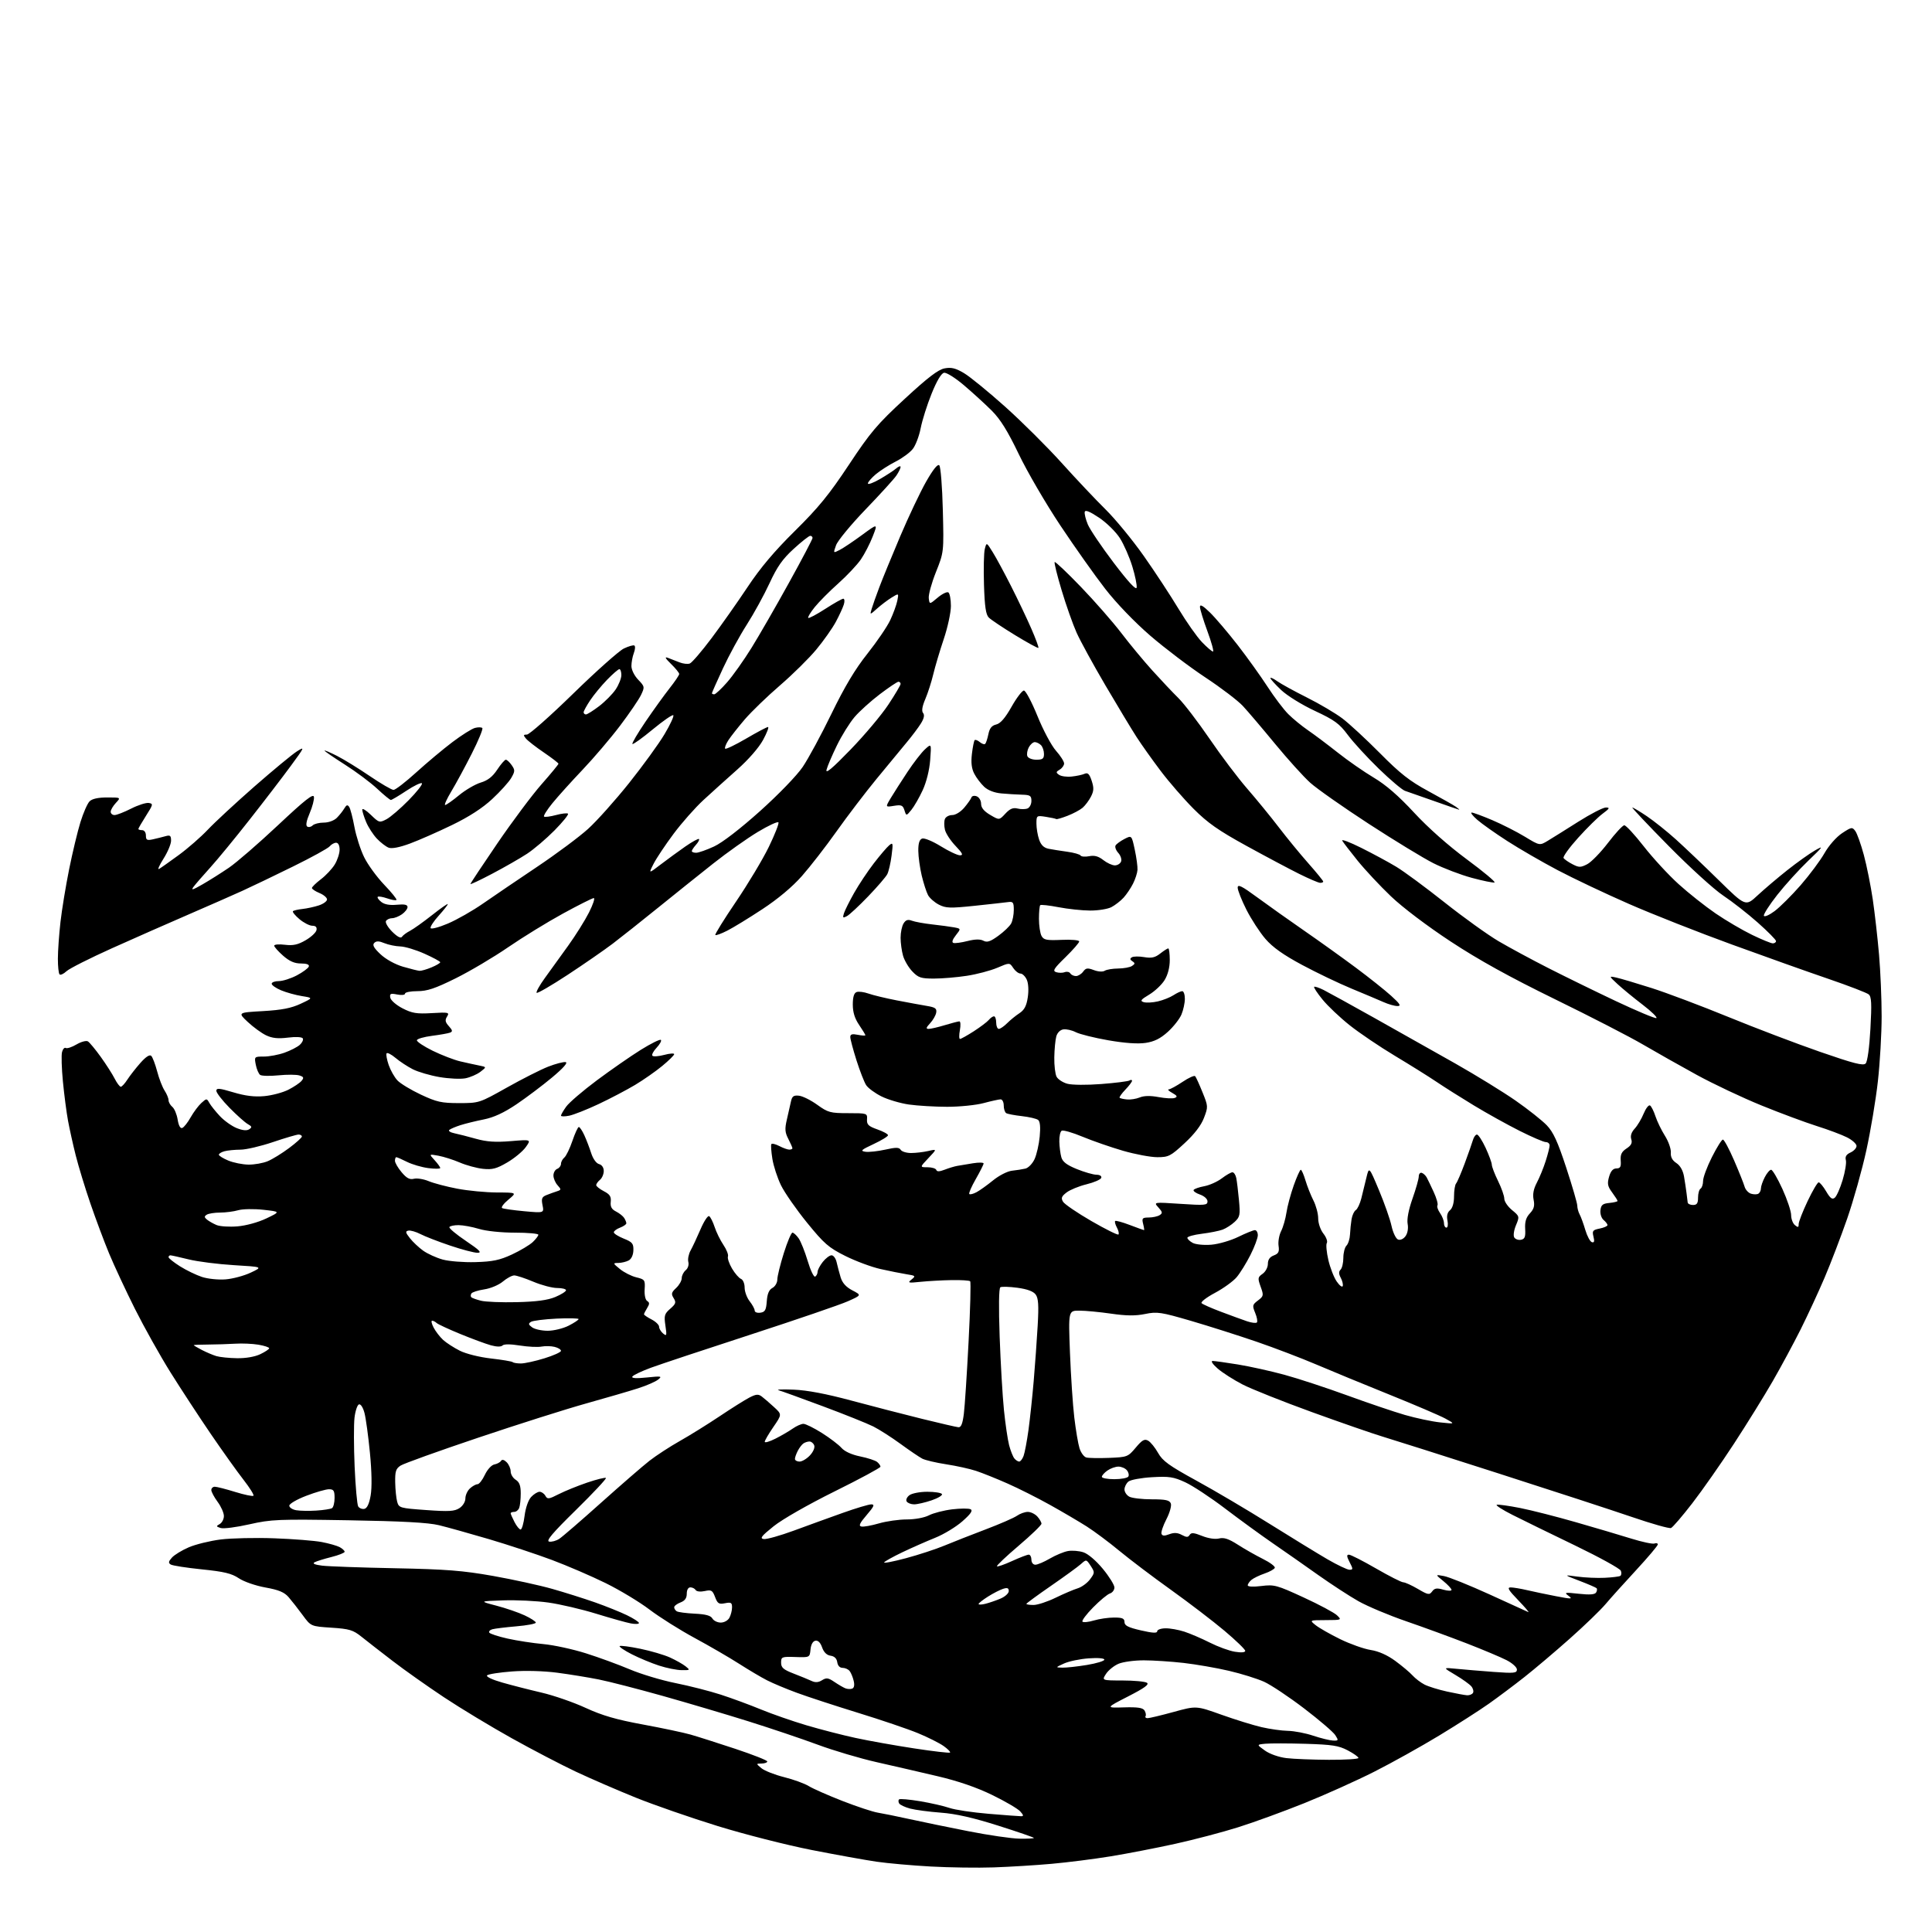 <?xml version="1.0" encoding="UTF-8" standalone="no"?>
<svg 
  version="1.1" 
  xmlns="http://www.w3.org/2000/svg" 
  xmlns:xlink="http://www.w3.org/1999/xlink" 
  xmlns:svg="http://www.w3.org/2000/svg"
  xmlns:rdf="http://www.w3.org/1999/02/22-rdf-syntax-ns#"
  xmlns:cc="http://creativecommons.org/ns#"
  xmlns:dc="http://purl.org/dc/elements/1.1/"
  viewBox="0 0 768 768"
  width="768"
  height="768"
>
<style>svg {background-color: white; }</style>"
<path stroke="none" fill="black" fill-rule="evenodd" d="M395.00,742.32C388.68,742.54 377.43,742.38 370.00,741.97C362.57,741.56 352.90,740.70 348.50,740.06C344.10,739.42 332.44,737.32 322.59,735.39C312.74,733.45 295.96,729.18 285.30,725.89C274.65,722.60 259.98,717.51 252.71,714.58C245.45,711.65 234.75,707.01 228.94,704.28C223.13,701.54 211.65,695.56 203.44,690.98C195.22,686.40 183.10,679.08 176.50,674.70C169.90,670.32 160.68,663.80 156.00,660.20C151.32,656.61 145.78,652.29 143.69,650.62C140.34,647.94 138.89,647.50 131.73,647.03C123.59,646.50 123.59,646.50 120.29,642.00C118.47,639.52 115.97,636.33 114.74,634.91C113.03,632.93 110.84,632.01 105.50,631.05C101.57,630.34 96.93,628.73 94.93,627.38C92.09,625.47 89.11,624.75 80.27,623.85C74.16,623.23 68.58,622.36 67.87,621.92C66.86,621.29 66.96,620.70 68.36,619.15C69.34,618.07 72.36,616.23 75.06,615.07C77.77,613.91 83.45,612.51 87.70,611.97C91.95,611.44 101.57,611.22 109.07,611.50C116.57,611.77 125.04,612.44 127.88,612.98C130.73,613.52 133.94,614.43 135.03,615.01C136.11,615.60 137.00,616.42 137.00,616.85C137.00,617.27 134.64,618.21 131.75,618.94C128.86,619.66 125.84,620.60 125.04,621.03C124.08,621.55 125.10,622.00 128.04,622.37C130.49,622.67 143.53,623.14 157.00,623.40C177.41,623.81 183.92,624.32 196.00,626.46C203.97,627.88 214.55,630.19 219.50,631.60C224.45,633.00 232.10,635.42 236.50,636.96C240.90,638.51 246.64,640.82 249.25,642.09C251.86,643.36 254.00,644.75 254.00,645.17C254.00,645.60 252.54,645.67 250.75,645.33C248.96,645.00 242.78,643.26 237.00,641.48C231.22,639.70 222.68,637.70 218.00,637.04C213.32,636.38 205.22,635.99 200.00,636.17C190.50,636.50 190.50,636.50 197.32,638.28C201.08,639.26 206.14,641.00 208.57,642.14C211.01,643.28 213.00,644.58 213.00,645.02C213.00,645.47 209.51,646.13 205.25,646.49C200.99,646.86 196.71,647.38 195.74,647.65C194.76,647.92 194.21,648.53 194.50,648.99C194.79,649.46 198.05,650.53 201.76,651.36C205.47,652.19 211.88,653.18 216.00,653.55C220.12,653.93 227.72,655.58 232.88,657.21C238.04,658.84 245.92,661.72 250.38,663.61C254.85,665.50 263.00,667.95 268.50,669.05C274.00,670.15 282.10,672.22 286.50,673.64C290.90,675.07 298.10,677.72 302.50,679.54C306.90,681.35 315.02,684.18 320.55,685.82C326.08,687.46 334.86,689.73 340.06,690.85C345.26,691.98 355.75,693.85 363.36,695.01C370.98,696.18 377.41,696.92 377.66,696.67C377.91,696.42 376.76,695.25 375.10,694.07C373.43,692.89 368.84,690.58 364.88,688.95C360.92,687.32 350.22,683.68 341.10,680.88C331.98,678.07 321.04,674.49 316.79,672.92C312.54,671.36 307.21,669.13 304.93,667.96C302.65,666.80 297.65,663.84 293.81,661.38C289.97,658.92 282.03,654.31 276.17,651.14C270.30,647.97 262.23,642.89 258.23,639.86C254.24,636.82 246.36,632.07 240.73,629.30C235.10,626.53 225.48,622.39 219.35,620.09C213.22,617.80 201.97,614.08 194.35,611.83C186.73,609.59 177.80,607.09 174.50,606.29C170.23,605.25 159.85,604.69 138.50,604.33C110.53,603.86 107.87,603.97 99.13,605.94C93.98,607.11 88.84,607.77 87.72,607.41C85.89,606.83 85.85,606.66 87.34,605.83C88.25,605.32 89.00,603.89 89.00,602.64C89.00,601.40 87.88,598.86 86.50,597.00C85.13,595.14 84.00,593.02 84.00,592.31C84.00,591.59 84.63,591.00 85.39,591.00C86.16,591.00 89.81,591.93 93.49,593.07C97.18,594.21 100.44,594.89 100.75,594.58C101.06,594.27 99.29,591.43 96.82,588.26C94.34,585.09 88.48,576.88 83.78,570.00C79.09,563.12 71.88,552.10 67.75,545.50C63.63,538.90 57.28,527.55 53.63,520.28C49.99,513.00 45.37,503.10 43.37,498.28C41.37,493.45 38.02,484.49 35.92,478.36C33.82,472.23 31.21,463.68 30.12,459.36C29.03,455.04 27.65,448.80 27.04,445.50C26.43,442.20 25.52,435.20 25.01,429.95C24.50,424.69 24.34,419.41 24.66,418.21C24.97,417.01 25.64,416.28 26.15,416.59C26.65,416.90 28.57,416.27 30.40,415.19C32.24,414.11 34.28,413.56 34.95,413.97C35.61,414.38 37.90,417.14 40.04,420.11C42.17,423.07 44.66,426.96 45.57,428.75C46.48,430.54 47.58,432.00 48.02,432.00C48.45,432.00 49.64,430.71 50.65,429.13C51.67,427.56 54.00,424.58 55.83,422.51C57.99,420.07 59.50,419.10 60.13,419.73C60.66,420.26 61.72,423.05 62.48,425.91C63.23,428.78 64.56,432.21 65.43,433.53C66.29,434.85 67.00,436.57 67.00,437.34C67.00,438.12 67.68,439.32 68.51,440.01C69.34,440.70 70.29,442.97 70.62,445.05C71.01,447.47 71.68,448.68 72.46,448.38C73.13,448.12 74.63,446.22 75.79,444.15C76.96,442.09 78.86,439.53 80.03,438.47C82.13,436.58 82.18,436.57 83.23,438.45C83.82,439.50 85.69,441.84 87.40,443.66C89.10,445.48 92.10,447.62 94.05,448.42C96.41,449.37 98.09,449.54 99.05,448.91C100.26,448.12 100.17,447.78 98.50,446.84C97.40,446.23 94.14,443.32 91.25,440.38C88.36,437.45 86.00,434.40 86.00,433.62C86.00,432.45 87.19,432.55 92.73,434.21C97.49,435.64 101.11,436.09 105.06,435.73C108.13,435.45 112.44,434.30 114.64,433.18C116.84,432.06 119.19,430.48 119.87,429.66C120.89,428.43 120.74,428.05 119.02,427.51C117.88,427.14 114.14,427.12 110.72,427.46C107.30,427.80 104.01,427.72 103.41,427.29C102.81,426.85 102.03,425.04 101.68,423.25C101.06,420.04 101.09,420.00 104.90,420.00C107.02,420.00 110.70,419.31 113.07,418.47C115.45,417.63 118.20,416.22 119.18,415.34C120.15,414.46 120.68,413.30 120.36,412.77C120.01,412.20 117.55,412.08 114.42,412.47C110.51,412.95 108.20,412.71 105.79,411.56C103.98,410.70 100.70,408.31 98.50,406.25C94.50,402.50 94.50,402.50 104.50,401.93C112.01,401.50 115.74,400.77 119.50,399.02C124.50,396.68 124.50,396.68 120.00,395.96C117.53,395.56 113.81,394.53 111.75,393.67C109.69,392.81 108.00,391.63 108.00,391.05C108.00,390.47 109.28,390.00 110.84,390.00C112.41,390.00 115.64,388.97 118.02,387.71C120.41,386.44 122.54,384.87 122.76,384.21C123.03,383.42 121.94,383.00 119.62,383.00C117.07,383.00 115.07,382.12 112.53,379.90C110.59,378.19 109.00,376.40 109.00,375.92C109.00,375.43 110.91,375.27 113.25,375.56C116.53,375.96 118.41,375.55 121.49,373.76C123.69,372.49 125.63,370.67 125.81,369.72C126.04,368.56 125.50,368.00 124.15,368.00C123.05,368.00 120.75,366.82 119.03,365.38C117.32,363.93 116.16,362.51 116.45,362.21C116.75,361.92 118.46,361.52 120.25,361.33C122.04,361.13 124.96,360.50 126.75,359.91C128.54,359.32 130.00,358.26 130.00,357.54C130.00,356.83 128.65,355.68 127.00,355.00C125.35,354.32 124.00,353.42 124.00,353.00C124.00,352.58 125.61,351.01 127.59,349.50C129.56,348.00 132.03,345.36 133.08,343.63C134.13,341.91 134.99,339.26 135.00,337.75C135.00,336.08 134.46,335.00 133.62,335.00C132.86,335.00 131.71,335.64 131.06,336.43C130.40,337.22 123.86,340.82 116.52,344.43C109.19,348.05 100.10,352.40 96.34,354.12C92.58,355.83 82.97,360.05 75.00,363.50C67.03,366.94 53.30,373.00 44.50,376.95C35.70,380.91 27.57,385.01 26.43,386.08C25.29,387.15 24.05,387.71 23.68,387.34C23.30,386.97 23.00,384.15 23.01,381.08C23.01,378.01 23.48,371.45 24.04,366.50C24.60,361.55 26.16,352.10 27.49,345.50C28.82,338.90 30.84,330.48 31.98,326.80C33.12,323.11 34.75,319.40 35.60,318.55C36.61,317.53 39.01,317.00 42.61,317.00C48.08,317.00 48.08,317.00 46.04,319.19C44.92,320.39 44.00,321.97 44.00,322.69C44.00,323.41 44.69,324.00 45.53,324.00C46.38,324.00 49.34,322.85 52.12,321.44C54.89,320.03 58.05,319.02 59.13,319.19C60.96,319.48 60.89,319.81 58.04,324.28C56.37,326.92 55.00,329.28 55.00,329.53C55.00,329.79 55.67,330.00 56.50,330.00C57.36,330.00 58.00,330.90 58.00,332.12C58.00,333.92 58.42,334.16 60.75,333.65C62.26,333.32 64.51,332.76 65.75,332.41C67.64,331.87 68.00,332.15 68.00,334.19C68.00,335.52 66.64,338.76 64.97,341.38C63.31,344.00 62.52,345.82 63.22,345.42C63.93,345.02 67.45,342.53 71.06,339.89C74.67,337.25 79.87,332.71 82.62,329.80C85.37,326.88 93.69,319.18 101.11,312.67C108.54,306.17 116.14,299.88 118.02,298.69C121.26,296.64 121.15,296.91 115.55,304.52C112.33,308.91 104.99,318.49 99.24,325.80C93.50,333.12 86.47,341.67 83.63,344.80C80.79,347.94 77.80,351.38 76.98,352.46C75.80,354.03 76.50,353.85 80.50,351.55C83.25,349.97 87.97,346.99 91.00,344.93C94.03,342.87 102.80,335.27 110.50,328.04C121.21,317.98 124.57,315.33 124.79,316.76C124.96,317.78 124.19,320.72 123.09,323.28C121.79,326.32 121.46,328.16 122.14,328.58C122.71,328.94 123.68,328.72 124.29,328.11C124.90,327.50 126.88,327.00 128.70,327.00C130.60,327.00 132.80,326.20 133.89,325.11C134.93,324.07 136.27,322.39 136.87,321.36C137.72,319.92 138.16,319.79 138.82,320.79C139.29,321.50 140.22,325.07 140.89,328.72C141.57,332.38 143.30,337.79 144.76,340.75C146.21,343.72 149.80,348.64 152.73,351.70C155.67,354.76 157.86,357.48 157.59,357.74C157.32,358.01 155.66,357.73 153.89,357.11C152.12,356.50 150.44,356.22 150.16,356.51C149.88,356.79 150.51,357.70 151.57,358.54C152.85,359.55 154.94,359.92 157.75,359.65C160.81,359.36 162.00,359.62 162.00,360.57C162.00,361.29 161.00,362.59 159.78,363.44C158.56,364.30 156.78,365.00 155.84,365.00C154.89,365.00 153.81,365.50 153.43,366.11C153.06,366.71 154.17,368.63 155.90,370.36C157.94,372.39 159.31,373.11 159.78,372.40C160.18,371.79 161.62,370.72 163.00,370.01C164.38,369.29 168.31,366.49 171.75,363.77C175.19,361.05 178.00,359.09 178.00,359.41C178.00,359.73 176.38,361.78 174.41,363.97C172.43,366.16 170.97,368.38 171.16,368.92C171.35,369.46 174.43,368.66 178.01,367.14C181.59,365.63 187.89,362.04 192.01,359.17C196.13,356.31 205.80,349.74 213.50,344.58C221.20,339.42 230.34,332.62 233.81,329.46C237.29,326.30 244.61,318.11 250.09,311.25C255.56,304.39 261.90,295.66 264.16,291.85C266.42,288.05 267.99,284.66 267.65,284.32C267.31,283.98 263.63,286.52 259.46,289.96C255.30,293.41 251.67,296.01 251.40,295.74C251.13,295.47 253.48,291.48 256.61,286.87C259.74,282.27 264.04,276.30 266.15,273.62C268.27,270.94 270.00,268.37 270.00,267.92C270.00,267.47 268.54,265.67 266.75,263.93C264.45,261.68 264.08,260.98 265.50,261.50C266.60,261.91 268.67,262.71 270.10,263.29C271.53,263.86 273.39,264.07 274.22,263.75C275.05,263.43 278.92,258.93 282.80,253.76C286.69,248.59 293.13,239.44 297.13,233.43C302.24,225.73 307.83,219.10 316.04,211.00C325.34,201.82 329.65,196.53 337.43,184.78C346.01,171.83 348.68,168.67 359.62,158.57C368.85,150.04 372.94,146.91 375.51,146.43C378.19,145.93 379.90,146.35 383.23,148.34C385.58,149.74 392.94,155.75 399.58,161.69C406.22,167.64 416.31,177.68 422.01,184.00C427.70,190.32 435.56,198.65 439.47,202.50C443.38,206.35 450.22,214.68 454.67,221.00C459.12,227.32 465.33,236.78 468.47,242.00C471.62,247.22 475.81,253.19 477.80,255.25C479.78,257.31 481.75,259.00 482.18,259.00C482.60,259.00 481.61,255.37 479.97,250.93C478.34,246.49 477.00,242.13 477.00,241.23C477.00,240.09 478.22,240.78 480.99,243.49C483.18,245.63 488.14,251.46 492.01,256.44C495.87,261.42 501.21,268.88 503.88,273.00C506.55,277.12 510.25,282.01 512.09,283.85C513.93,285.70 517.48,288.60 519.97,290.31C522.46,292.01 527.78,296.01 531.79,299.18C535.79,302.36 542.24,306.83 546.10,309.13C550.92,311.99 555.96,316.37 562.14,323.05C567.71,329.07 575.72,336.16 583.12,341.63C589.70,346.49 594.64,350.62 594.10,350.80C593.56,350.98 589.50,350.15 585.08,348.96C580.67,347.77 573.78,345.14 569.78,343.13C565.78,341.11 554.22,334.06 544.09,327.48C533.97,320.89 523.52,313.56 520.87,311.18C518.22,308.81 511.92,301.83 506.85,295.68C501.79,289.53 496.04,282.77 494.07,280.65C492.11,278.53 485.38,273.40 479.12,269.27C472.86,265.13 463.02,257.67 457.26,252.70C451.03,247.32 443.78,239.79 439.35,234.08C435.25,228.81 427.20,217.44 421.45,208.80C415.71,200.17 408.29,187.44 404.97,180.51C400.56,171.32 397.65,166.64 394.21,163.21C391.61,160.62 386.67,156.11 383.23,153.18C379.71,150.19 376.22,148.00 375.26,148.19C374.16,148.40 372.36,151.44 370.32,156.51C368.54,160.90 366.60,167.06 365.99,170.19C365.38,173.32 363.97,177.05 362.84,178.47C361.72,179.90 358.66,182.15 356.04,183.48C353.43,184.80 349.87,187.08 348.14,188.53C346.41,189.99 345.00,191.63 345.00,192.18C345.00,192.74 347.14,191.96 349.75,190.46C352.36,188.95 355.29,187.04 356.25,186.21C357.21,185.37 358.00,185.11 358.00,185.62C358.00,186.14 357.25,187.67 356.33,189.03C355.42,190.39 349.90,196.45 344.08,202.50C338.26,208.55 332.98,214.95 332.35,216.73C331.19,219.95 331.19,219.95 333.85,218.58C335.31,217.82 339.30,215.14 342.73,212.62C348.96,208.04 348.96,208.04 346.91,213.27C345.79,216.15 343.67,220.26 342.19,222.41C340.72,224.55 336.69,228.83 333.24,231.91C329.79,234.98 325.58,239.22 323.88,241.32C322.19,243.42 321.02,245.35 321.29,245.62C321.55,245.89 324.59,244.28 328.04,242.05C331.49,239.82 334.72,238.00 335.22,238.00C335.72,238.00 335.83,239.01 335.45,240.25C335.08,241.49 333.65,244.60 332.27,247.17C330.89,249.75 327.39,254.71 324.49,258.20C321.60,261.69 315.10,268.10 310.06,272.45C305.02,276.79 298.74,282.86 296.10,285.92C293.47,288.99 290.51,292.75 289.52,294.28C288.54,295.81 287.97,297.31 288.27,297.61C288.57,297.91 292.34,296.09 296.64,293.58C300.94,291.06 304.83,289.00 305.29,289.00C305.75,289.00 304.86,291.32 303.32,294.16C301.65,297.23 297.50,301.98 293.07,305.91C288.98,309.53 282.95,314.98 279.66,318.00C276.38,321.02 271.03,327.07 267.77,331.44C264.51,335.81 260.93,341.17 259.81,343.37C257.78,347.36 257.78,347.36 262.64,343.64C265.31,341.60 269.73,338.38 272.44,336.49C275.16,334.60 277.60,333.27 277.86,333.52C278.11,333.78 277.57,334.81 276.66,335.82C275.75,336.83 275.00,337.96 275.00,338.33C275.00,338.70 275.79,339.00 276.75,338.99C277.71,338.98 280.92,337.85 283.87,336.48C287.16,334.95 294.24,329.49 302.13,322.42C309.49,315.82 316.77,308.29 319.09,304.87C321.32,301.58 326.48,292.05 330.54,283.69C335.77,272.94 339.94,265.97 344.81,259.85C348.59,255.08 352.68,249.09 353.88,246.52C355.09,243.95 356.35,240.48 356.69,238.81C357.30,235.76 357.30,235.76 354.40,237.56C352.80,238.55 350.21,240.52 348.63,241.93C345.76,244.50 345.76,244.50 346.51,242.00C346.92,240.62 348.27,236.80 349.52,233.50C350.76,230.20 354.50,221.09 357.82,213.25C361.15,205.41 365.79,195.62 368.13,191.50C370.94,186.57 372.74,184.34 373.38,184.98C373.93,185.53 374.56,193.51 374.79,202.74C375.21,219.50 375.21,219.50 372.05,227.41C370.32,231.75 369.03,236.44 369.20,237.81C369.50,240.31 369.50,240.31 372.73,237.58C374.51,236.08 376.42,235.14 376.98,235.49C377.54,235.83 378.00,238.26 378.00,240.87C378.00,243.49 376.72,249.42 375.15,254.06C373.59,258.70 371.72,264.98 371.00,268.00C370.28,271.02 368.86,275.47 367.83,277.88C366.58,280.81 366.29,282.64 366.94,283.43C367.60,284.22 367.32,285.57 366.10,287.55C365.10,289.17 362.53,292.59 360.39,295.15C358.25,297.71 352.86,304.24 348.42,309.65C343.97,315.07 336.82,324.45 332.53,330.50C328.24,336.55 322.03,344.54 318.74,348.27C314.96,352.55 309.22,357.36 303.10,361.38C297.79,364.88 291.50,368.73 289.12,369.94C286.75,371.15 284.60,371.93 284.35,371.68C284.10,371.43 287.79,365.47 292.56,358.44C297.33,351.41 303.20,341.62 305.60,336.69C307.99,331.77 309.73,327.36 309.44,326.91C309.16,326.46 305.46,328.17 301.22,330.72C296.97,333.28 289.00,338.93 283.50,343.28C278.00,347.63 268.10,355.56 261.50,360.90C254.90,366.24 246.80,372.66 243.50,375.17C240.20,377.67 232.19,383.21 225.70,387.48C219.21,391.74 213.64,394.98 213.33,394.66C213.01,394.34 214.47,391.70 216.58,388.79C218.68,385.88 222.83,380.12 225.81,376.00C228.78,371.88 232.52,365.91 234.12,362.75C235.72,359.59 236.59,357.00 236.04,357.00C235.50,357.00 229.98,359.77 223.78,363.16C217.58,366.55 207.78,372.57 202.00,376.54C196.22,380.51 186.85,386.06 181.17,388.88C172.96,392.95 169.83,394.00 165.92,394.00C163.22,394.00 161.00,394.44 161.00,394.98C161.00,395.53 159.67,395.68 157.90,395.33C155.23,394.80 154.85,394.98 155.15,396.60C155.34,397.65 157.53,399.55 160.00,400.82C163.80,402.78 165.61,403.08 171.66,402.73C178.34,402.34 178.75,402.43 177.71,404.10C176.82,405.51 176.98,406.32 178.43,407.92C179.91,409.56 180.00,410.06 178.89,410.49C178.12,410.78 174.90,411.35 171.72,411.76C168.53,412.17 165.83,412.95 165.72,413.50C165.60,414.05 168.43,415.93 172.00,417.69C175.58,419.44 180.53,421.35 183.00,421.92C185.48,422.50 188.84,423.23 190.48,423.56C193.45,424.15 193.45,424.15 190.98,426.05C189.61,427.10 186.93,428.26 185.00,428.64C183.07,429.01 178.44,428.79 174.70,428.15C170.96,427.51 166.18,426.11 164.08,425.04C161.98,423.97 158.89,421.94 157.21,420.52C155.53,419.11 153.93,418.30 153.67,418.73C153.40,419.15 153.78,421.23 154.51,423.35C155.24,425.46 156.80,428.22 157.98,429.48C159.16,430.73 163.36,433.28 167.31,435.13C173.60,438.08 175.51,438.50 182.50,438.50C190.45,438.50 190.57,438.46 201.50,432.32C207.55,428.92 214.93,425.18 217.90,424.02C220.87,422.86 224.00,422.05 224.85,422.21C225.85,422.40 223.92,424.58 219.45,428.32C215.63,431.51 209.25,436.31 205.28,438.99C200.29,442.35 196.28,444.20 192.28,445.00C189.10,445.63 184.93,446.66 183.00,447.28C181.07,447.90 179.10,448.74 178.61,449.15C178.11,449.56 179.01,450.16 180.61,450.49C182.20,450.82 186.07,451.81 189.21,452.69C193.50,453.89 196.95,454.12 203.05,453.62C211.18,452.94 211.18,452.94 209.00,456.00C207.80,457.68 204.50,460.42 201.66,462.08C197.39,464.58 195.72,465.02 192.00,464.63C189.53,464.36 185.38,463.24 182.79,462.13C180.20,461.02 176.38,459.80 174.29,459.42C170.50,458.73 170.50,458.73 172.75,461.18C173.99,462.53 175.00,463.93 175.00,464.30C175.00,464.66 172.86,464.68 170.25,464.34C167.64,464.00 163.83,462.88 161.79,461.86C159.75,460.84 157.84,460.00 157.54,460.00C157.24,460.00 157.00,460.64 157.00,461.42C157.00,462.21 158.19,464.26 159.65,465.99C161.64,468.36 162.86,469.00 164.54,468.58C165.78,468.27 168.42,468.70 170.41,469.53C172.40,470.36 177.51,471.71 181.77,472.52C186.02,473.33 193.10,474.01 197.50,474.03C205.50,474.05 205.50,474.05 202.10,476.87C200.23,478.43 199.10,479.93 199.60,480.23C200.09,480.52 204.05,481.08 208.39,481.48C216.29,482.20 216.29,482.20 215.66,479.07C215.14,476.45 215.40,475.79 217.27,475.05C218.50,474.56 220.35,473.89 221.39,473.56C223.14,473.00 223.16,472.83 221.64,471.15C220.74,470.16 220.00,468.41 220.00,467.28C220.00,466.14 220.68,464.95 221.50,464.64C222.32,464.32 223.00,463.43 223.00,462.65C223.00,461.88 223.60,460.75 224.33,460.14C225.06,459.53 226.51,456.55 227.54,453.52C228.57,450.48 229.72,448.00 230.09,448.00C230.47,448.00 231.45,449.46 232.27,451.25C233.09,453.04 234.32,456.24 235.00,458.37C235.73,460.65 237.02,462.45 238.12,462.74C239.26,463.04 240.00,464.12 240.00,465.49C240.00,466.74 239.32,468.32 238.50,469.00C237.67,469.68 237.00,470.63 237.00,471.10C237.00,471.57 238.36,472.65 240.03,473.52C242.41,474.75 243.00,475.65 242.78,477.74C242.57,479.69 243.13,480.71 244.89,481.60C246.20,482.27 247.65,483.42 248.12,484.16C248.59,484.90 248.98,485.85 248.98,486.27C248.99,486.70 247.87,487.48 246.50,488.00C245.12,488.52 244.00,489.36 244.00,489.87C244.00,490.37 245.77,491.49 247.93,492.36C251.36,493.73 251.86,494.33 251.78,497.01C251.73,498.88 250.99,500.47 249.91,501.05C248.93,501.57 247.09,502.02 245.82,502.04C243.56,502.07 243.58,502.14 246.45,504.48C248.08,505.81 251.00,507.29 252.95,507.76C256.32,508.58 256.49,508.82 256.26,512.51C256.12,514.76 256.54,516.72 257.26,517.16C258.25,517.78 258.25,518.35 257.25,519.96C256.56,521.07 256.00,522.19 256.00,522.46C256.00,522.73 257.35,523.65 259.00,524.50C260.65,525.35 262.00,526.66 262.00,527.40C262.00,528.15 262.72,529.35 263.59,530.08C265.02,531.26 265.11,530.94 264.51,526.94C263.92,522.98 264.13,522.25 266.43,520.25C268.66,518.31 268.84,517.72 267.79,516.03C266.74,514.36 266.89,513.75 268.78,511.99C270.00,510.85 271.00,509.09 271.00,508.08C271.00,507.07 271.71,505.66 272.57,504.94C273.47,504.20 273.92,502.79 273.62,501.64C273.33,500.55 273.74,498.49 274.53,497.07C275.32,495.66 277.08,491.88 278.46,488.68C279.83,485.47 281.38,483.12 281.90,483.44C282.43,483.76 283.40,485.71 284.08,487.76C284.75,489.82 286.32,493.02 287.57,494.87C288.82,496.72 289.63,498.79 289.37,499.47C289.11,500.15 289.84,502.31 290.99,504.27C292.15,506.22 293.75,508.07 294.55,508.38C295.35,508.69 296.00,510.22 296.00,511.83C296.00,513.43 296.90,515.87 298.00,517.27C299.10,518.67 300.00,520.34 300.00,520.98C300.00,521.62 301.01,522.00 302.25,521.82C304.12,521.55 304.55,520.78 304.81,517.25C305.02,514.28 305.70,512.70 307.06,511.97C308.13,511.40 309.00,509.89 309.00,508.63C309.00,507.36 310.16,502.65 311.57,498.16C312.98,493.67 314.53,490.00 315.01,490.00C315.49,490.00 316.60,491.01 317.47,492.25C318.34,493.49 319.96,497.55 321.08,501.28C322.19,505.01 323.53,507.79 324.05,507.47C324.57,507.15 325.00,506.29 325.00,505.58C325.00,504.86 325.93,503.08 327.07,501.63C328.21,500.19 329.78,499.00 330.55,499.00C331.33,499.00 332.24,500.24 332.57,501.75C332.91,503.26 333.63,505.97 334.17,507.77C334.85,510.00 336.33,511.64 338.83,512.94C342.50,514.85 342.50,514.85 337.00,517.29C333.98,518.64 316.65,524.57 298.50,530.48C280.35,536.38 262.47,542.33 258.76,543.69C255.05,545.06 251.73,546.63 251.38,547.20C250.95,547.89 252.85,548.01 257.12,547.57C262.92,546.97 263.33,547.05 261.60,548.42C260.56,549.25 256.96,550.82 253.60,551.89C250.25,552.97 240.97,555.67 233.00,557.90C225.03,560.12 205.68,566.26 190.00,571.54C174.32,576.81 160.49,581.78 159.25,582.59C157.36,583.81 157.02,584.89 157.10,589.27C157.15,592.15 157.51,595.62 157.89,597.00C158.56,599.40 159.00,599.53 169.43,600.27C178.46,600.92 180.67,600.79 182.64,599.50C184.00,598.61 185.00,596.97 185.00,595.63C185.00,594.35 185.82,592.57 186.83,591.65C187.83,590.74 189.18,590.00 189.82,590.00C190.46,590.00 191.78,588.32 192.74,586.26C193.73,584.17 195.38,582.36 196.50,582.15C197.60,581.94 198.80,581.30 199.16,580.72C199.59,580.05 200.38,580.24 201.41,581.27C202.28,582.14 203.00,583.79 203.00,584.92C203.00,586.05 203.90,587.55 205.00,588.23C206.48,589.16 207.00,590.56 207.00,593.66C207.00,595.96 206.73,598.55 206.39,599.42C206.06,600.29 205.16,601.00 204.39,601.00C203.63,601.00 203.00,601.25 203.00,601.55C203.00,601.85 203.69,603.43 204.53,605.05C205.36,606.67 206.46,608.00 206.95,608.00C207.45,608.00 208.16,605.56 208.53,602.57C208.93,599.37 210.00,596.30 211.14,595.07C212.21,593.93 213.71,593.00 214.49,593.00C215.27,593.00 216.30,593.72 216.80,594.60C217.60,596.03 218.15,595.97 222.08,593.96C224.49,592.73 229.58,590.66 233.40,589.36C237.22,588.07 240.57,587.24 240.86,587.52C241.14,587.81 235.78,593.53 228.94,600.25C219.64,609.37 216.95,612.54 218.30,612.81C219.29,613.00 221.10,612.51 222.32,611.71C223.54,610.91 231.01,604.46 238.91,597.38C246.82,590.30 255.49,582.78 258.17,580.68C260.86,578.59 266.30,575.04 270.28,572.80C274.25,570.56 281.35,566.14 286.06,562.99C290.77,559.83 296.09,556.49 297.88,555.56C300.55,554.18 301.45,554.10 302.82,555.14C303.74,555.83 305.93,557.71 307.68,559.33C310.86,562.25 310.86,562.25 307.43,567.24C305.54,569.98 304.00,572.63 304.00,573.13C304.00,573.63 305.91,573.07 308.25,571.89C310.59,570.71 313.69,568.90 315.15,567.87C316.61,566.84 318.52,566.00 319.38,566.00C320.25,566.00 323.56,567.64 326.73,569.64C329.90,571.64 333.40,574.31 334.50,575.56C335.75,576.98 338.55,578.26 341.93,578.95C344.92,579.56 347.96,580.55 348.68,581.15C349.41,581.75 350.00,582.60 350.00,583.04C350.00,583.47 341.79,587.90 331.75,592.87C321.25,598.07 310.96,603.95 307.53,606.71C302.66,610.62 301.93,611.55 303.61,611.80C304.73,611.96 310.12,610.45 315.58,608.44C321.03,606.43 329.77,603.26 335.00,601.40C340.23,599.54 345.32,598.01 346.33,598.01C347.81,598.00 347.47,598.80 344.51,602.25C341.72,605.50 341.23,606.58 342.43,606.82C343.29,607.00 346.42,606.44 349.40,605.57C352.37,604.71 357.35,604.00 360.45,604.00C363.72,604.00 367.43,603.31 369.26,602.37C371.00,601.47 375.14,600.40 378.46,599.99C381.78,599.59 385.10,599.57 385.84,599.96C386.80,600.48 385.87,601.83 382.55,604.75C380.01,606.99 375.13,609.94 371.71,611.31C368.30,612.68 362.45,615.26 358.72,617.04C355.00,618.82 351.73,620.64 351.46,621.07C351.19,621.51 355.09,620.76 360.13,619.41C365.17,618.06 372.04,615.81 375.40,614.41C378.75,613.01 386.12,610.12 391.76,607.98C397.41,605.84 403.02,603.40 404.24,602.55C405.45,601.70 407.40,601.00 408.57,601.00C409.73,601.00 411.43,601.82 412.35,602.83C413.26,603.83 414.00,605.13 414.00,605.70C414.00,606.27 409.92,610.21 404.92,614.46C399.93,618.70 396.05,622.38 396.30,622.63C396.55,622.88 399.25,621.94 402.31,620.54C405.37,619.14 408.35,618.00 408.94,618.00C409.52,618.00 410.00,618.90 410.00,620.00C410.00,621.15 410.67,622.00 411.57,622.00C412.44,622.00 415.02,620.90 417.32,619.56C419.62,618.22 422.85,616.87 424.50,616.57C426.15,616.27 428.93,616.49 430.67,617.06C432.54,617.68 435.71,620.38 438.42,623.67C440.94,626.73 443.00,630.05 443.00,631.05C443.00,632.05 442.20,633.12 441.21,633.43C440.23,633.74 437.22,636.24 434.52,638.98C431.83,641.71 429.93,644.26 430.30,644.64C430.68,645.01 432.73,644.80 434.86,644.16C436.99,643.52 440.59,643.00 442.87,643.00C446.18,643.00 447.00,643.36 447.00,644.80C447.00,646.19 448.46,646.94 453.50,648.10C458.13,649.17 460.00,649.28 460.00,648.47C460.00,647.84 461.46,647.31 463.25,647.28C465.04,647.24 468.42,647.84 470.77,648.60C473.11,649.36 477.69,651.33 480.94,652.97C484.19,654.61 488.68,656.25 490.92,656.60C493.45,657.01 495.00,656.87 495.00,656.24C495.00,655.68 491.29,652.09 486.75,648.26C482.21,644.44 472.65,637.13 465.50,632.01C458.35,626.90 449.12,619.92 445.00,616.51C440.88,613.09 435.02,608.73 432.00,606.80C428.98,604.88 422.45,601.04 417.50,598.28C412.55,595.51 404.90,591.66 400.50,589.72C396.10,587.77 390.48,585.52 388.00,584.70C385.52,583.88 380.19,582.70 376.13,582.08C372.08,581.46 367.81,580.45 366.63,579.84C365.46,579.23 361.57,576.60 358.00,573.99C354.43,571.38 349.55,568.26 347.18,567.06C344.80,565.87 335.80,562.25 327.18,559.04C318.55,555.82 310.60,552.94 309.50,552.64C308.40,552.33 311.10,552.23 315.50,552.41C320.85,552.62 328.47,554.07 338.50,556.77C346.75,558.99 359.35,562.24 366.50,564.01C373.65,565.77 380.16,567.27 380.98,567.35C382.04,567.46 382.64,565.99 383.14,562.06C383.52,559.07 384.37,546.11 385.03,533.26C385.70,520.42 385.98,509.64 385.66,509.32C385.34,509.00 382.02,508.79 378.29,508.86C374.55,508.92 369.02,509.23 366.00,509.54C361.01,510.06 360.67,509.97 362.35,508.62C364.09,507.23 363.96,507.09 360.35,506.53C358.23,506.19 353.57,505.26 350.00,504.46C346.43,503.66 340.12,501.31 336.00,499.25C329.37,495.93 327.61,494.40 320.78,486.00C316.53,480.77 311.88,474.09 310.45,471.15C309.02,468.21 307.48,463.49 307.03,460.65C306.58,457.82 306.39,455.19 306.62,454.82C306.85,454.44 308.26,454.78 309.77,455.56C311.27,456.35 313.06,456.99 313.75,456.99C314.44,457.00 315.00,456.75 315.00,456.45C315.00,456.15 314.26,454.48 313.37,452.74C312.02,450.14 311.92,448.77 312.79,445.04C313.38,442.54 314.11,439.32 314.41,437.89C314.87,435.76 315.46,435.33 317.62,435.56C319.08,435.72 322.35,437.35 324.88,439.18C329.15,442.25 330.08,442.50 337.15,442.50C344.67,442.50 344.81,442.54 344.65,444.98C344.53,447.04 345.21,447.70 348.75,448.95C351.09,449.77 353.00,450.81 353.00,451.27C353.00,451.73 350.41,453.32 347.25,454.79C342.32,457.09 341.86,457.52 344.00,457.84C345.38,458.04 348.92,457.66 351.88,457.00C356.18,456.04 357.42,456.05 358.04,457.07C358.48,457.77 360.33,458.34 362.16,458.34C364.00,458.34 367.07,457.98 369.00,457.54C372.50,456.73 372.50,456.73 369.05,460.37C365.61,464.00 365.61,464.00 368.72,464.00C370.43,464.00 371.99,464.48 372.19,465.06C372.43,465.80 373.45,465.77 375.52,464.97C377.16,464.33 379.40,463.65 380.50,463.46C381.60,463.26 384.41,462.80 386.75,462.42C389.09,462.04 391.00,462.08 391.00,462.50C391.00,462.91 389.60,465.70 387.89,468.69C386.18,471.67 385.02,474.35 385.31,474.64C385.59,474.93 386.88,474.61 388.16,473.93C389.45,473.25 392.42,471.12 394.77,469.21C397.15,467.27 400.46,465.58 402.27,465.38C404.04,465.19 406.46,464.81 407.63,464.53C408.80,464.25 410.43,462.55 411.26,460.76C412.08,458.97 413.00,454.94 413.30,451.81C413.66,448.05 413.45,445.80 412.67,445.19C412.03,444.69 409.13,444.01 406.23,443.68C403.33,443.36 400.51,442.82 399.98,442.49C399.44,442.15 399.00,440.78 399.00,439.44C399.00,438.10 398.44,437.01 397.75,437.01C397.06,437.02 394.02,437.69 391.00,438.50C387.98,439.31 381.45,439.97 376.50,439.97C371.55,439.96 364.69,439.55 361.27,439.06C357.84,438.56 352.94,437.11 350.38,435.83C347.82,434.55 345.09,432.55 344.32,431.37C343.55,430.20 341.82,425.74 340.46,421.48C339.11,417.21 338.00,413.05 338.00,412.24C338.00,411.12 338.74,410.90 341.00,411.35C342.65,411.68 344.00,411.76 344.00,411.52C344.00,411.28 342.88,409.43 341.50,407.40C339.77,404.86 339.00,402.36 339.00,399.33C339.00,396.36 339.48,394.75 340.49,394.37C341.31,394.05 343.44,394.32 345.24,394.96C347.03,395.60 352.10,396.82 356.50,397.67C360.90,398.52 366.30,399.51 368.50,399.88C371.77,400.42 372.44,400.90 372.16,402.52C371.98,403.61 370.89,405.51 369.74,406.75C368.11,408.51 367.98,409.00 369.17,409.00C370.00,409.00 372.89,408.33 375.59,407.51C378.29,406.69 380.89,406.02 381.36,406.01C381.84,406.00 381.93,407.57 381.57,409.50C381.20,411.43 381.23,413.00 381.62,413.00C382.01,413.00 384.47,411.63 387.09,409.95C389.70,408.26 392.39,406.24 393.05,405.45C393.71,404.65 394.64,404.00 395.12,404.00C395.61,404.00 396.00,405.12 396.00,406.50C396.00,407.88 396.47,409.00 397.05,409.00C397.62,409.00 399.10,407.99 400.34,406.75C401.58,405.51 403.78,403.72 405.23,402.77C407.20,401.48 408.05,399.86 408.56,396.44C408.97,393.69 408.81,390.87 408.15,389.42C407.54,388.09 406.41,387.00 405.64,387.00C404.87,387.00 403.59,386.01 402.79,384.81C401.33,382.61 401.33,382.61 396.42,384.71C393.71,385.86 388.26,387.30 384.31,387.90C380.35,388.51 374.47,389.00 371.25,389.00C366.11,389.00 365.04,388.65 362.67,386.17C361.18,384.62 359.52,381.81 358.98,379.93C358.44,378.05 358.00,374.82 358.00,372.74C358.00,370.67 358.53,368.12 359.18,367.08C360.06,365.67 360.90,365.39 362.50,366.00C363.67,366.44 367.30,367.11 370.57,367.47C373.83,367.83 377.74,368.36 379.26,368.64C382.02,369.16 382.02,369.16 379.94,371.81C378.62,373.48 378.27,374.59 378.99,374.83C379.61,375.04 382.13,374.70 384.59,374.08C387.60,373.32 389.66,373.28 390.91,373.95C392.37,374.73 393.66,374.31 396.83,372.01C399.07,370.39 401.37,368.18 401.95,367.10C402.53,366.02 403.00,363.59 403.00,361.70C403.00,358.72 402.71,358.32 400.75,358.59C399.51,358.76 393.51,359.43 387.42,360.07C377.66,361.09 375.97,361.03 373.20,359.60C371.47,358.71 369.54,357.00 368.90,355.81C368.26,354.61 367.14,351.13 366.40,348.07C365.67,345.01 365.06,340.57 365.04,338.22C365.01,335.27 365.48,333.75 366.54,333.35C367.40,333.02 370.64,334.35 373.94,336.38C377.16,338.37 380.61,340.00 381.60,340.00C383.02,340.00 382.65,339.21 379.83,336.25C377.86,334.19 375.97,331.30 375.63,329.83C375.28,328.36 375.27,326.45 375.61,325.58C375.94,324.71 377.25,324.00 378.52,324.00C379.84,324.00 381.88,322.74 383.32,321.04C384.69,319.41 385.97,317.58 386.17,316.98C386.37,316.38 387.32,316.18 388.27,316.55C389.22,316.92 390.00,318.25 390.00,319.51C390.00,321.08 391.13,322.47 393.61,323.93C397.22,326.06 397.22,326.06 399.65,323.43C401.45,321.49 402.70,320.96 404.46,321.40C405.77,321.73 407.55,321.73 408.42,321.39C409.29,321.06 410.00,319.71 410.00,318.39C410.00,316.31 409.51,315.99 406.25,315.90C404.19,315.85 400.51,315.62 398.07,315.40C395.27,315.15 392.75,314.18 391.22,312.75C389.90,311.51 388.12,309.18 387.29,307.57C386.22,305.52 385.94,303.15 386.35,299.69C386.67,296.96 387.17,294.50 387.44,294.22C387.72,293.94 388.65,294.29 389.50,295.00C390.35,295.71 391.31,296.02 391.64,295.69C391.97,295.37 392.53,293.63 392.90,291.84C393.38,289.48 394.24,288.41 396.01,288.00C397.69,287.60 399.57,285.44 402.10,280.96C404.10,277.41 406.32,274.50 407.02,274.50C407.72,274.50 410.14,279.06 412.40,284.62C414.65,290.19 417.96,296.39 419.75,298.41C421.54,300.42 423.00,302.71 423.00,303.49C423.00,304.26 422.21,305.36 421.25,305.93C419.72,306.83 419.69,307.10 421.00,308.01C421.82,308.59 424.07,308.90 426.00,308.69C427.93,308.49 430.24,308.00 431.15,307.59C432.42,307.03 433.06,307.66 433.96,310.37C434.89,313.20 434.83,314.42 433.66,316.69C432.86,318.24 431.37,320.22 430.35,321.10C429.33,321.97 426.64,323.41 424.36,324.29C422.09,325.17 420.06,325.76 419.86,325.59C419.66,325.42 417.81,325.02 415.75,324.70C412.06,324.13 412.00,324.18 412.00,327.41C412.00,329.22 412.48,332.09 413.08,333.79C413.82,335.93 414.97,337.03 416.83,337.40C418.30,337.69 421.64,338.22 424.26,338.58C426.88,338.94 429.26,339.61 429.55,340.08C429.84,340.55 431.39,340.67 432.99,340.35C435.07,339.94 436.65,340.37 438.58,341.89C440.06,343.05 442.12,344.00 443.17,344.00C444.21,344.00 445.33,343.31 445.65,342.46C445.98,341.62 445.47,340.07 444.52,339.03C443.58,337.98 443.10,336.64 443.47,336.06C443.83,335.47 445.42,334.32 446.99,333.50C449.86,332.02 449.86,332.02 451.09,337.76C451.77,340.92 452.25,344.53 452.17,345.78C452.09,347.04 451.29,349.51 450.39,351.28C449.50,353.05 447.81,355.56 446.63,356.85C445.46,358.13 443.28,359.82 441.80,360.60C440.31,361.37 436.49,361.98 433.30,361.96C430.11,361.94 424.47,361.34 420.76,360.62C417.05,359.90 413.79,359.55 413.51,359.82C413.23,360.10 413.00,362.54 413.00,365.23C413.00,367.93 413.46,370.98 414.01,372.02C414.88,373.65 416.00,373.87 422.01,373.61C425.92,373.43 429.00,373.71 429.00,374.24C429.00,374.75 426.53,377.58 423.52,380.53C418.89,385.04 418.32,385.97 419.88,386.46C420.89,386.78 422.41,386.78 423.26,386.45C424.10,386.13 425.09,386.34 425.46,386.93C425.82,387.52 426.83,388.00 427.70,388.00C428.57,388.00 429.86,387.21 430.56,386.25C431.64,384.77 432.30,384.68 434.81,385.62C436.55,386.28 438.36,386.39 439.15,385.89C439.89,385.42 442.30,385.02 444.50,385.00C446.70,384.98 449.18,384.53 450.00,383.98C451.24,383.17 451.27,382.85 450.14,382.12C449.16,381.49 449.10,381.05 449.93,380.54C450.56,380.15 452.77,380.12 454.83,380.47C457.77,380.97 459.17,380.65 461.20,379.05C462.64,377.92 464.08,377.00 464.41,377.00C464.73,377.00 465.00,379.08 465.00,381.63C465.00,384.57 464.24,387.49 462.93,389.62C461.79,391.46 459.03,394.06 456.81,395.38C453.47,397.38 453.09,397.89 454.64,398.37C455.66,398.68 458.20,398.55 460.27,398.07C462.35,397.59 465.14,396.48 466.49,395.60C467.83,394.72 469.40,394.00 469.96,394.00C470.53,394.00 471.00,395.36 471.00,397.03C471.00,398.70 470.39,401.51 469.65,403.28C468.91,405.05 466.47,408.15 464.23,410.18C461.26,412.86 458.87,414.05 455.39,414.57C452.28,415.03 447.13,414.67 440.56,413.53C435.03,412.56 429.23,411.12 427.68,410.33C426.13,409.53 423.90,409.02 422.72,409.19C421.44,409.38 420.31,410.50 419.89,412.00C419.51,413.38 419.15,417.12 419.10,420.32C419.04,423.51 419.46,426.98 420.01,428.02C420.57,429.06 422.49,430.32 424.29,430.81C426.13,431.32 432.00,431.37 437.76,430.92C443.38,430.49 448.43,429.85 448.99,429.51C449.54,429.16 450.00,429.22 450.00,429.64C450.00,430.05 448.80,431.65 447.32,433.18C445.85,434.72 444.84,436.17 445.07,436.39C445.31,436.62 446.62,436.92 448.00,437.05C449.38,437.19 451.65,436.83 453.07,436.25C454.76,435.55 457.30,435.50 460.56,436.11C463.26,436.62 466.16,436.77 466.99,436.44C468.17,435.99 467.95,435.55 466.00,434.46C464.62,433.70 463.99,433.05 464.60,433.04C465.20,433.02 467.68,431.67 470.10,430.05C472.51,428.42 474.77,427.41 475.10,427.80C475.44,428.18 476.75,431.06 478.01,434.19C480.27,439.75 480.28,439.98 478.59,444.39C477.47,447.35 474.81,450.82 470.88,454.45C465.33,459.59 464.53,460.00 460.05,460.00C457.40,460.00 451.26,458.85 446.42,457.45C441.57,456.04 434.34,453.53 430.34,451.87C426.34,450.20 422.60,449.13 422.03,449.48C421.46,449.83 421.04,451.78 421.10,453.81C421.15,455.84 421.51,458.62 421.89,460.00C422.40,461.84 424.03,463.09 428.04,464.72C431.04,465.94 434.55,466.95 435.83,466.97C437.22,466.99 438.00,467.50 437.76,468.22C437.54,468.89 434.91,470.04 431.93,470.77C428.94,471.50 425.38,472.96 424.00,474.01C421.97,475.56 421.70,476.25 422.58,477.71C423.17,478.69 428.25,482.15 433.85,485.39C439.46,488.63 444.30,491.04 444.60,490.73C444.91,490.42 444.64,489.19 444.00,488.00C443.36,486.81 443.04,485.62 443.30,485.37C443.55,485.12 446.17,485.83 449.13,486.96C452.08,488.08 454.62,489.00 454.77,489.00C454.92,489.00 454.76,487.88 454.41,486.50C453.85,484.27 454.09,484.00 456.64,483.98C458.21,483.98 460.16,483.55 460.96,483.05C462.21,482.26 462.14,481.81 460.48,479.98C458.54,477.84 458.54,477.84 469.27,478.55C478.96,479.20 480.00,479.11 480.00,477.58C480.00,476.61 478.74,475.46 477.00,474.85C475.35,474.28 474.22,473.45 474.49,473.02C474.76,472.58 476.67,471.91 478.74,471.53C480.81,471.15 483.93,469.74 485.68,468.42C487.43,467.09 489.34,466.00 489.91,466.00C490.49,466.00 491.17,467.01 491.43,468.25C491.69,469.49 492.17,473.44 492.50,477.02C493.06,482.96 492.90,483.74 490.81,485.71C489.54,486.89 487.38,488.29 486.00,488.80C484.62,489.31 480.91,490.05 477.75,490.44C474.59,490.83 472.00,491.55 472.00,492.04C472.00,492.53 472.96,493.45 474.14,494.08C475.33,494.71 478.61,495.03 481.52,494.79C484.40,494.55 489.22,493.15 492.23,491.68C495.24,490.21 498.22,489.00 498.85,489.00C499.48,489.00 500.00,489.91 500.00,491.03C500.00,492.14 498.68,495.68 497.06,498.88C495.44,502.08 492.99,506.04 491.61,507.68C490.23,509.32 486.34,512.14 482.96,513.94C479.58,515.74 477.19,517.59 477.66,518.04C478.12,518.50 481.65,520.06 485.50,521.50C489.35,522.95 493.96,524.63 495.75,525.24C497.54,525.84 499.28,526.05 499.63,525.70C499.98,525.35 499.68,523.65 498.96,521.91C497.76,519.00 497.84,518.63 500.06,516.96C502.32,515.25 502.38,514.94 501.13,511.49C499.91,508.10 499.97,507.71 501.90,506.36C503.07,505.54 504.00,503.79 504.00,502.42C504.00,500.75 504.76,499.66 506.34,499.06C508.23,498.34 508.60,497.60 508.25,495.22C508.01,493.59 508.47,490.97 509.27,489.38C510.07,487.80 511.02,484.48 511.39,482.00C511.75,479.52 513.05,474.69 514.27,471.25C515.49,467.81 516.75,465.00 517.08,465.00C517.41,465.00 518.25,466.91 518.95,469.25C519.65,471.59 521.07,475.17 522.11,477.21C523.15,479.25 524.00,482.45 524.00,484.33C524.00,486.25 524.90,488.87 526.06,490.36C527.20,491.80 527.82,493.49 527.43,494.11C527.05,494.73 527.32,497.77 528.04,500.87C528.76,503.97 530.26,507.82 531.37,509.42C532.48,511.03 533.55,511.84 533.76,511.23C533.96,510.61 533.61,509.14 532.97,507.95C532.14,506.38 532.12,505.48 532.91,504.69C533.51,504.09 534.00,501.98 534.00,500.00C534.00,498.02 534.56,495.84 535.25,495.15C535.94,494.46 536.57,492.46 536.65,490.70C536.73,488.94 537.01,486.21 537.27,484.64C537.54,483.06 538.29,481.44 538.95,481.03C539.61,480.63 540.59,478.54 541.14,476.40C541.68,474.25 542.60,470.53 543.17,468.11C544.22,463.72 544.22,463.72 548.16,473.11C550.33,478.28 552.58,484.67 553.15,487.32C553.73,489.98 554.89,492.40 555.74,492.73C556.64,493.08 557.88,492.53 558.70,491.41C559.55,490.25 559.89,488.32 559.56,486.50C559.22,484.62 559.93,480.90 561.48,476.50C562.84,472.65 563.97,468.67 563.98,467.67C563.99,466.66 564.53,466.01 565.18,466.23C565.83,466.44 566.71,467.27 567.14,468.06C567.58,468.85 568.83,471.47 569.94,473.89C571.05,476.30 571.71,478.66 571.42,479.13C571.12,479.61 571.59,481.00 572.44,482.22C573.30,483.44 574.00,485.24 574.00,486.22C574.00,487.20 574.44,488.00 574.98,488.00C575.51,488.00 575.70,486.74 575.39,485.19C575.01,483.31 575.35,481.96 576.41,481.07C577.40,480.25 578.00,478.17 578.00,475.58C578.00,473.28 578.37,470.97 578.82,470.45C579.27,469.93 580.81,466.35 582.24,462.50C583.67,458.65 585.13,454.49 585.49,453.25C585.84,452.01 586.58,451.00 587.11,451.00C587.65,451.00 589.19,453.36 590.54,456.25C591.88,459.14 593.00,462.18 593.02,463.00C593.04,463.82 594.17,466.75 595.52,469.50C596.87,472.25 597.98,475.40 597.98,476.50C597.98,477.60 599.36,479.63 601.04,481.01C604.04,483.48 604.07,483.59 602.62,487.07C601.79,489.05 601.49,491.18 601.94,491.90C602.38,492.61 603.59,493.03 604.62,492.83C606.13,492.53 606.46,491.68 606.28,488.52C606.11,485.67 606.63,483.95 608.16,482.33C609.77,480.61 610.12,479.35 609.64,476.93C609.20,474.75 609.60,472.64 610.92,470.13C611.98,468.13 613.56,464.28 614.42,461.57C615.29,458.86 616.00,456.05 616.00,455.32C616.00,454.59 615.32,454.00 614.48,454.00C613.64,454.00 608.97,451.99 604.09,449.54C599.21,447.09 591.02,442.54 585.89,439.43C580.76,436.32 574.07,432.10 571.03,430.04C567.99,427.99 560.55,423.34 554.50,419.71C548.45,416.08 540.35,410.61 536.50,407.54C532.65,404.48 527.80,399.89 525.73,397.34C523.65,394.79 522.15,392.52 522.39,392.28C522.62,392.05 524.32,392.61 526.16,393.53C528.00,394.46 537.15,399.50 546.50,404.74C555.85,409.97 570.25,418.08 578.50,422.76C586.75,427.44 597.55,434.08 602.50,437.53C607.45,440.98 613.01,445.39 614.86,447.31C617.47,450.03 619.20,453.80 622.60,464.16C625.01,471.50 626.99,478.29 626.99,479.26C627.00,480.23 627.42,481.81 627.94,482.76C628.46,483.72 629.47,486.49 630.19,488.93C630.91,491.36 632.08,493.55 632.79,493.78C633.73,494.08 633.91,493.48 633.43,491.59C632.86,489.29 633.13,488.92 635.89,488.37C637.60,488.03 639.00,487.41 639.00,487.00C639.00,486.58 638.30,485.67 637.45,484.96C636.59,484.24 636.03,482.52 636.20,481.09C636.44,478.98 637.10,478.44 639.75,478.19C641.54,478.01 643.00,477.66 643.00,477.40C643.00,477.13 642.03,475.61 640.84,474.00C639.05,471.58 638.85,470.53 639.63,467.79C640.28,465.53 641.19,464.49 642.54,464.47C644.11,464.45 644.45,463.83 644.26,461.33C644.08,458.95 644.62,457.83 646.56,456.55C648.43,455.33 648.93,454.35 648.46,452.86C648.03,451.53 648.50,450.08 649.81,448.66C650.91,447.47 652.52,444.78 653.38,442.68C654.25,440.58 655.38,439.12 655.91,439.44C656.43,439.76 657.41,441.71 658.08,443.76C658.76,445.82 660.45,449.30 661.84,451.50C663.23,453.70 664.28,456.68 664.18,458.13C664.05,459.94 664.74,461.25 666.38,462.33C667.90,463.33 669.01,465.27 669.43,467.70C669.79,469.79 670.23,472.74 670.42,474.25C670.60,475.76 670.81,477.45 670.88,478.00C670.94,478.55 671.90,479.00 673.00,479.00C674.55,479.00 675.00,478.33 675.00,476.06C675.00,474.44 675.45,472.84 676.00,472.50C676.55,472.16 677.00,470.77 677.00,469.42C677.00,468.06 678.58,463.81 680.51,459.98C682.44,456.14 684.41,453.00 684.88,453.00C685.36,453.00 687.35,456.71 689.32,461.25C691.28,465.79 693.16,470.49 693.50,471.70C693.83,472.91 694.98,474.17 696.04,474.51C697.11,474.85 698.44,474.85 698.99,474.51C699.55,474.16 700.00,473.21 700.00,472.39C700.00,471.57 700.69,469.57 701.53,467.95C702.36,466.33 703.50,465.00 704.05,465.00C704.60,465.00 706.61,468.43 708.53,472.62C710.44,476.82 712.00,481.49 712.00,483.00C712.00,484.52 712.67,486.32 713.50,487.00C714.73,488.02 715.00,487.95 715.00,486.59C715.00,485.69 716.60,481.58 718.55,477.47C720.50,473.36 722.48,470.00 722.95,470.00C723.42,470.00 724.76,471.62 725.93,473.60C727.56,476.37 728.35,476.95 729.36,476.11C730.09,475.51 731.49,472.35 732.47,469.09C733.46,465.82 734.04,462.26 733.76,461.18C733.39,459.79 733.94,458.89 735.62,458.13C736.93,457.53 738.00,456.37 738.00,455.54C738.00,454.72 736.31,453.18 734.25,452.14C732.19,451.09 726.75,449.05 722.17,447.61C717.59,446.16 707.69,442.48 700.17,439.42C692.65,436.36 681.10,430.90 674.50,427.29C667.90,423.68 658.28,418.24 653.11,415.22C647.95,412.19 632.20,404.08 618.11,397.20C600.05,388.36 587.83,381.61 576.66,374.26C567.36,368.15 557.56,360.73 552.93,356.31C548.59,352.17 542.63,345.79 539.68,342.14C536.73,338.49 533.98,334.91 533.56,334.19C533.15,333.47 536.56,334.76 541.15,337.05C545.74,339.34 551.98,342.71 555.01,344.54C558.05,346.36 566.70,352.75 574.25,358.73C581.79,364.71 591.46,371.65 595.73,374.16C600.01,376.67 608.90,381.47 615.50,384.83C622.10,388.19 634.22,394.12 642.43,398.00C650.65,401.87 657.83,404.89 658.41,404.70C658.98,404.51 656.56,402.13 653.02,399.42C649.48,396.72 644.99,393.03 643.04,391.23C639.50,387.95 639.50,387.95 642.50,388.60C644.15,388.96 650.45,390.83 656.50,392.75C662.55,394.68 676.27,399.85 687.00,404.24C697.73,408.63 714.13,414.87 723.46,418.11C736.96,422.79 740.67,423.74 741.63,422.75C742.34,422.01 743.11,416.41 743.52,408.96C744.08,398.87 743.95,396.20 742.83,395.28C742.07,394.65 734.94,391.90 726.98,389.17C719.01,386.45 701.70,380.29 688.50,375.48C675.30,370.68 656.85,363.41 647.50,359.31C638.15,355.22 625.40,349.18 619.17,345.89C612.93,342.60 603.93,337.39 599.17,334.32C594.40,331.25 589.02,327.45 587.22,325.87C585.41,324.29 584.42,323.00 585.02,323.00C585.62,323.00 589.30,324.36 593.21,326.02C597.11,327.68 602.95,330.65 606.18,332.61C612.04,336.17 612.04,336.17 615.27,334.22C617.05,333.15 622.51,329.74 627.40,326.64C632.30,323.54 637.22,321.00 638.35,321.00C640.06,321.00 639.85,321.40 637.09,323.44C635.27,324.78 630.90,329.08 627.37,333.00C623.84,336.91 621.22,340.54 621.54,341.07C621.86,341.59 623.45,342.70 625.06,343.53C627.69,344.89 628.31,344.89 630.95,343.53C632.57,342.69 636.28,338.88 639.20,335.06C642.11,331.24 645.03,328.09 645.67,328.06C646.31,328.02 649.80,331.80 653.43,336.45C657.06,341.10 663.28,347.84 667.26,351.44C671.24,355.05 677.88,360.30 682.00,363.12C686.12,365.94 692.64,369.76 696.47,371.62C700.31,373.48 704.02,375.00 704.72,375.00C705.42,375.00 706.00,374.59 706.00,374.09C706.00,373.59 702.74,370.29 698.75,366.75C694.76,363.21 688.58,358.38 685.00,356.00C681.42,353.63 671.69,344.78 663.37,336.34C655.05,327.91 648.53,321.00 648.88,321.00C649.24,321.00 651.84,322.56 654.66,324.46C657.48,326.36 662.65,330.49 666.15,333.64C669.64,336.79 677.32,344.09 683.20,349.87C693.90,360.37 693.90,360.37 698.70,355.90C701.34,353.45 706.65,348.94 710.50,345.89C714.35,342.84 719.30,339.31 721.50,338.05C725.08,336.00 724.79,336.43 718.84,342.13C715.18,345.63 709.62,351.75 706.50,355.72C703.37,359.70 700.98,363.43 701.17,364.02C701.37,364.61 703.27,363.79 705.43,362.18C707.57,360.58 712.22,355.95 715.77,351.89C719.31,347.82 723.58,342.10 725.25,339.17C727.00,336.10 729.96,332.73 732.25,331.21C736.00,328.74 736.30,328.69 737.52,330.36C738.23,331.33 739.76,335.62 740.91,339.88C742.06,344.14 743.65,352.09 744.46,357.56C745.26,363.03 746.38,372.90 746.95,379.50C747.52,386.10 747.98,397.12 747.98,404.00C747.98,410.88 747.31,422.49 746.49,429.80C745.68,437.12 743.61,449.47 741.91,457.24C740.21,465.02 736.77,477.26 734.28,484.44C731.78,491.62 727.74,502.19 725.29,507.92C722.84,513.66 718.57,522.88 715.80,528.42C713.02,533.97 708.03,543.23 704.71,549.00C701.39,554.77 694.45,565.97 689.29,573.88C684.13,581.79 676.66,592.46 672.70,597.58C668.74,602.70 664.94,607.13 664.26,607.41C663.58,607.70 656.60,605.73 648.76,603.04C640.92,600.36 616.95,592.53 595.50,585.65C574.05,578.76 553.35,572.19 549.50,571.04C545.65,569.88 533.05,565.52 521.50,561.33C509.95,557.14 497.57,552.21 494.00,550.38C490.43,548.54 485.94,545.68 484.04,544.02C482.05,542.29 481.20,541.00 482.04,541.00C482.84,541.01 487.36,541.63 492.08,542.40C496.80,543.17 505.11,545.01 510.55,546.49C516.00,547.97 527.19,551.65 535.42,554.65C543.66,557.66 554.02,561.17 558.46,562.46C562.89,563.74 569.22,565.08 572.51,565.43C578.50,566.07 578.50,566.07 574.58,563.92C572.42,562.74 562.39,558.45 552.30,554.38C542.20,550.31 529.12,544.92 523.22,542.40C517.32,539.88 506.65,535.81 499.50,533.35C492.35,530.90 480.63,527.17 473.46,525.07C461.47,521.57 460.00,521.35 455.20,522.33C451.38,523.11 447.76,523.08 441.69,522.20C437.13,521.54 431.44,521.00 429.04,521.00C424.69,521.00 424.69,521.00 425.33,537.75C425.69,546.96 426.46,558.55 427.05,563.50C427.64,568.45 428.57,573.94 429.12,575.70C429.67,577.46 430.88,579.11 431.81,579.37C432.74,579.62 436.83,579.69 440.90,579.53C448.09,579.24 448.39,579.13 451.47,575.46C454.03,572.41 454.97,571.88 456.40,572.69C457.38,573.23 459.15,575.42 460.35,577.55C462.16,580.77 464.69,582.61 475.62,588.59C482.83,592.53 495.88,600.24 504.61,605.71C513.35,611.18 523.73,617.53 527.67,619.83C531.62,622.12 535.57,624.00 536.45,624.00C537.91,624.00 537.91,623.73 536.50,621.00C535.32,618.71 535.25,618.00 536.22,618.01C536.93,618.01 541.77,620.48 547.00,623.50C552.23,626.52 557.09,628.99 557.82,628.99C558.55,629.00 561.16,630.18 563.62,631.62C567.69,634.01 568.21,634.10 569.30,632.62C570.26,631.31 571.15,631.18 573.75,631.92C575.54,632.44 577.00,632.47 577.00,632.00C577.00,631.53 575.54,629.96 573.75,628.50C570.50,625.86 570.50,625.86 574.00,626.51C575.92,626.86 584.02,630.12 592.00,633.75C599.98,637.38 606.95,640.56 607.50,640.82C608.05,641.07 606.27,638.97 603.54,636.14C599.61,632.08 598.99,631.01 600.54,631.02C601.62,631.04 604.52,631.52 607.00,632.10C609.48,632.68 614.65,633.77 618.50,634.51C624.73,635.71 625.28,635.69 623.50,634.36C621.68,633.01 622.05,632.93 627.62,633.55C631.90,634.02 633.96,633.87 634.47,633.05C634.87,632.40 634.96,631.63 634.66,631.33C634.37,631.04 631.29,629.71 627.81,628.38C621.50,625.97 621.50,625.97 627.00,626.72C630.02,627.13 634.93,627.35 637.89,627.20C640.86,627.06 643.65,626.72 644.10,626.44C644.55,626.16 644.65,625.24 644.32,624.40C644.00,623.55 635.81,619.04 626.12,614.36C616.43,609.69 605.23,604.21 601.23,602.19C597.22,600.17 594.42,598.36 594.99,598.17C595.56,597.98 599.73,598.56 604.26,599.45C608.79,600.35 618.80,602.90 626.50,605.12C634.20,607.33 644.07,610.25 648.43,611.61C652.79,612.97 656.95,613.85 657.68,613.57C658.40,613.29 659.00,613.46 659.00,613.95C659.00,614.44 655.12,619.03 650.37,624.17C645.62,629.30 640.13,635.41 638.17,637.74C636.20,640.07 629.85,646.20 624.05,651.35C618.25,656.51 610.12,663.39 606.00,666.64C601.88,669.89 595.51,674.66 591.86,677.24C588.22,679.82 579.32,685.52 572.10,689.90C564.88,694.28 553.24,700.77 546.23,704.31C539.23,707.85 526.75,713.46 518.50,716.78C510.25,720.09 498.42,724.41 492.20,726.36C485.99,728.32 474.74,731.28 467.20,732.94C459.67,734.60 448.10,736.84 441.50,737.92C434.90,739.00 424.32,740.34 418.00,740.90C411.68,741.47 401.32,742.10 395.00,742.32zM405.25,730.90C408.41,730.96 411.00,730.82 411.00,730.61C411.00,730.40 404.59,728.19 396.75,725.71C386.78,722.55 379.95,721.00 374.00,720.56C369.32,720.21 363.83,719.48 361.79,718.94C359.75,718.39 357.80,717.48 357.44,716.91C357.09,716.33 357.06,715.61 357.38,715.29C357.70,714.97 361.45,715.30 365.73,716.01C370.00,716.73 375.28,717.93 377.45,718.69C379.63,719.44 386.60,720.48 392.95,721.01C399.30,721.54 405.13,721.98 405.90,721.98C406.98,722.00 406.90,721.55 405.54,720.04C404.56,718.97 399.55,716.03 394.40,713.53C388.20,710.51 380.89,708.00 372.77,706.09C366.02,704.50 355.10,701.98 348.50,700.49C341.90,699.00 331.32,695.87 325.00,693.52C318.68,691.18 306.30,687.01 297.50,684.25C288.70,681.49 273.40,676.96 263.50,674.17C253.60,671.39 242.12,668.43 238.00,667.61C233.88,666.79 226.46,665.58 221.51,664.93C216.15,664.23 208.89,664.02 203.51,664.43C198.56,664.80 194.10,665.50 193.62,665.98C193.11,666.49 195.66,667.70 199.62,668.83C203.40,669.91 210.46,671.72 215.29,672.84C220.13,673.97 228.01,676.70 232.82,678.92C239.42,681.96 244.99,683.57 255.53,685.51C263.21,686.93 271.75,688.73 274.50,689.52C277.25,690.30 285.24,692.85 292.25,695.17C299.26,697.50 305.00,699.76 305.00,700.20C305.00,700.64 303.99,701.01 302.75,701.03C300.50,701.07 300.50,701.07 302.69,702.90C303.90,703.90 307.95,705.50 311.69,706.44C315.44,707.38 319.86,708.98 321.51,710.01C323.17,711.03 329.20,713.69 334.91,715.92C340.62,718.14 346.92,720.23 348.90,720.55C350.88,720.87 356.55,722.02 361.50,723.11C366.45,724.20 377.02,726.38 385.00,727.95C392.98,729.52 402.09,730.85 405.25,730.90zM528.25,699.55C534.71,699.58 540.00,699.25 540.00,698.82C540.00,698.39 538.09,697.03 535.75,695.80C532.16,693.91 529.55,693.51 519.00,693.19C512.12,692.99 504.93,692.98 503.00,693.16C499.50,693.50 499.50,693.50 502.82,695.87C504.74,697.24 508.32,698.50 511.32,698.87C514.17,699.22 521.79,699.52 528.25,699.55zM529.87,691.90C532.10,691.99 532.15,691.86 530.80,689.75C530.01,688.51 524.44,683.74 518.43,679.15C512.42,674.56 505.25,669.78 502.50,668.53C499.75,667.29 493.45,665.32 488.50,664.17C483.55,663.01 475.45,661.61 470.50,661.04C465.55,660.48 458.45,660.01 454.72,660.01C450.99,660.00 446.47,660.61 444.67,661.36C442.88,662.11 440.63,663.91 439.68,665.36C437.95,668.00 437.95,668.00 446.23,668.02C450.78,668.02 455.13,668.43 455.91,668.92C456.95,669.58 454.94,671.03 448.41,674.37C439.50,678.93 439.50,678.93 446.78,678.71C452.25,678.55 454.29,678.86 454.97,679.95C455.46,680.75 455.65,681.76 455.38,682.20C455.10,682.64 455.47,683.00 456.19,683.00C456.91,683.00 461.56,681.89 466.52,680.53C475.54,678.05 475.54,678.05 485.52,681.62C491.01,683.58 498.20,685.81 501.50,686.57C504.80,687.33 509.52,688.00 512.00,688.04C514.48,688.09 518.98,688.95 522.00,689.96C525.02,690.97 528.57,691.84 529.87,691.90zM583.19,673.90C584.12,673.95 585.17,673.53 585.53,672.96C585.88,672.38 585.59,671.21 584.89,670.36C584.18,669.51 581.33,667.47 578.55,665.82C573.50,662.83 573.50,662.83 579.00,663.38C582.02,663.68 588.66,664.23 593.75,664.61C601.90,665.21 603.00,665.09 603.00,663.66C603.00,662.77 601.14,661.09 598.86,659.93C596.58,658.76 589.49,655.78 583.11,653.30C576.72,650.82 565.88,646.85 559.00,644.48C552.12,642.12 543.58,638.52 540.00,636.50C536.42,634.48 529.23,629.79 524.00,626.09C518.77,622.38 510.68,616.71 506.00,613.50C501.32,610.28 492.77,604.06 487.00,599.67C481.23,595.28 474.09,590.58 471.14,589.22C466.49,587.08 464.75,586.82 457.95,587.21C453.64,587.46 449.41,588.24 448.56,588.95C447.70,589.66 447.00,591.07 447.00,592.09C447.00,593.10 447.87,594.40 448.93,594.96C450.00,595.53 454.00,596.00 457.83,596.00C463.37,596.00 464.91,596.34 465.42,597.65C465.77,598.56 464.99,601.35 463.67,603.90C462.36,606.43 461.48,609.04 461.71,609.70C462.02,610.57 462.85,610.63 464.78,609.89C466.68,609.17 468.09,609.24 469.78,610.15C471.67,611.16 472.28,611.16 472.91,610.15C473.52,609.16 474.57,609.24 477.84,610.55C480.32,611.55 483.05,611.95 484.60,611.57C486.53,611.08 488.43,611.71 492.05,614.03C494.72,615.75 499.20,618.29 502.00,619.69C504.80,621.08 506.94,622.67 506.76,623.22C506.58,623.76 504.75,624.79 502.71,625.49C500.66,626.19 498.31,627.33 497.49,628.01C496.67,628.69 496.00,629.67 496.00,630.19C496.00,630.76 498.19,630.87 501.44,630.46C506.54,629.83 507.56,630.10 518.19,635.00C524.41,637.86 530.39,641.06 531.47,642.10C533.42,643.97 533.35,644.00 526.97,644.02C520.50,644.04 520.50,644.04 523.00,646.04C524.38,647.14 528.75,649.63 532.72,651.58C536.69,653.52 542.15,655.46 544.86,655.89C548.06,656.39 551.48,657.92 554.66,660.25C557.34,662.22 560.43,664.81 561.52,666.02C562.60,667.22 564.74,668.85 566.26,669.64C567.78,670.42 571.83,671.68 575.26,672.43C578.69,673.18 582.26,673.84 583.19,673.90zM338.74,671.26C339.54,670.96 339.76,669.84 339.35,668.15C339.01,666.69 338.28,664.94 337.74,664.25C337.20,663.56 335.94,663.00 334.95,663.00C333.83,663.00 333.02,662.14 332.82,660.75C332.61,659.28 331.70,658.39 330.17,658.17C328.64,657.95 327.49,656.82 326.80,654.87C326.13,652.95 325.19,652.01 324.13,652.21C323.12,652.40 322.38,653.71 322.19,655.70C321.88,658.88 321.88,658.88 316.19,658.69C310.78,658.51 310.50,658.62 310.50,660.93C310.50,662.91 311.40,663.70 315.50,665.28C318.25,666.34 321.45,667.65 322.61,668.20C324.10,668.90 325.32,668.82 326.76,667.92C328.49,666.84 329.25,666.94 331.65,668.57C333.22,669.63 335.18,670.78 336.00,671.11C336.82,671.45 338.06,671.51 338.74,671.26zM271.00,663.91C269.07,663.90 265.02,663.09 262.00,662.11C258.98,661.13 254.09,659.10 251.15,657.60C248.21,656.10 246.04,654.63 246.32,654.34C246.61,654.06 250.30,654.54 254.53,655.41C258.75,656.28 264.07,657.85 266.35,658.89C268.63,659.93 271.40,661.49 272.50,662.36C274.42,663.88 274.37,663.94 271.00,663.91zM422.31,662.92C423.85,662.96 428.24,662.48 432.06,661.85C435.88,661.22 439.00,660.27 439.00,659.74C439.00,659.17 436.43,658.95 432.75,659.22C429.31,659.47 424.93,660.38 423.00,661.25C419.50,662.84 419.50,662.84 422.31,662.92zM286.51,645.00C287.88,645.00 289.38,644.16 289.96,643.07C290.53,642.00 291.00,640.15 291.00,638.94C291.00,637.07 290.59,636.83 288.20,637.31C285.77,637.80 285.24,637.46 284.25,634.84C283.23,632.16 282.77,631.89 280.15,632.47C278.43,632.84 276.92,632.67 276.54,632.06C276.18,631.48 275.23,631.00 274.44,631.00C273.57,631.00 273.00,631.99 273.00,633.52C273.00,635.30 272.26,636.33 270.50,637.00C269.12,637.52 268.00,638.39 268.00,638.92C268.00,639.45 268.46,640.17 269.03,640.52C269.59,640.87 272.81,641.29 276.17,641.46C280.54,641.67 282.55,642.22 283.19,643.38C283.69,644.27 285.19,645.00 286.51,645.00zM391.69,637.54C393.18,637.17 395.88,636.24 397.69,635.48C399.51,634.72 401.00,633.37 401.00,632.48C401.00,631.26 400.45,631.04 398.75,631.58C397.51,631.97 394.81,633.36 392.75,634.66C390.69,635.96 389.00,637.29 389.00,637.62C389.00,637.95 390.21,637.91 391.69,637.54zM410.86,638.00C412.43,638.00 416.37,636.71 419.61,635.13C422.85,633.55 426.80,631.87 428.40,631.38C429.99,630.90 432.20,629.29 433.30,627.81C435.22,625.22 435.23,625.01 433.57,622.46C431.84,619.82 431.82,619.82 429.67,621.75C428.47,622.82 423.11,626.72 417.75,630.42C412.39,634.12 408.00,637.34 408.00,637.57C408.00,637.81 409.29,638.00 410.86,638.00zM125.72,600.48C128.60,600.30 131.41,599.86 131.97,599.52C132.54,599.17 133.00,597.33 133.00,595.44C133.00,592.55 132.64,592.00 130.77,592.00C129.55,592.00 125.50,593.16 121.77,594.59C118.04,596.01 115.00,597.78 115.00,598.52C115.00,599.26 116.24,600.08 117.75,600.34C119.26,600.60 122.85,600.66 125.72,600.48zM144.82,599.80C145.92,599.58 146.75,597.84 147.34,594.49C147.89,591.34 147.79,585.07 147.05,577.50C146.41,570.90 145.44,563.78 144.89,561.69C144.31,559.48 143.38,558.04 142.69,558.27C142.04,558.48 141.24,560.87 140.92,563.58C140.61,566.29 140.63,575.03 140.97,583.02C141.32,591.01 141.96,598.12 142.39,598.83C142.83,599.53 143.92,599.97 144.82,599.80zM363.38,598.00C362.14,598.00 360.80,597.48 360.41,596.85C360.01,596.21 360.52,595.09 361.54,594.35C362.55,593.61 365.74,593.00 368.63,593.00C371.52,593.00 374.13,593.41 374.44,593.91C374.75,594.40 372.90,595.53 370.32,596.41C367.75,597.28 364.63,598.00 363.38,598.00zM442.94,588.00C445.66,588.00 448.17,587.53 448.53,586.96C448.88,586.38 448.63,585.26 447.96,584.46C447.30,583.66 445.79,583.00 444.60,583.00C443.41,583.00 441.44,583.70 440.22,584.56C439.00,585.41 438.00,586.54 438.00,587.06C438.00,587.58 440.22,588.00 442.94,588.00zM317.83,581.00C318.83,581.00 320.69,579.90 321.95,578.55C323.28,577.14 324.00,575.44 323.66,574.55C323.33,573.70 322.49,573.01 321.78,573.02C321.08,573.02 320.00,573.36 319.40,573.77C318.79,574.17 317.78,575.48 317.15,576.68C316.52,577.89 316.00,579.35 316.00,579.93C316.00,580.52 316.82,581.00 317.83,581.00zM405.15,581.00C405.64,581.00 406.43,579.99 406.89,578.75C407.35,577.51 408.22,572.90 408.83,568.50C409.43,564.10 410.37,555.33 410.91,549.00C411.45,542.67 412.16,532.77 412.49,527.00C412.96,518.86 412.78,516.07 411.70,514.60C410.77,513.33 408.39,512.45 404.46,511.91C401.25,511.48 398.18,511.39 397.66,511.71C397.06,512.08 396.96,519.53 397.38,531.38C397.76,541.88 398.52,554.97 399.08,560.48C399.64,565.99 400.57,572.30 401.14,574.50C401.72,576.70 402.66,579.06 403.22,579.75C403.78,580.44 404.65,581.00 405.15,581.00zM207.06,542.00C208.56,542.00 212.76,541.08 216.39,539.96C220.03,538.84 223.00,537.50 223.00,536.98C223.00,536.46 221.87,535.75 220.48,535.41C219.10,535.06 216.74,535.01 215.25,535.29C213.75,535.58 209.87,535.38 206.61,534.86C202.92,534.27 200.34,534.26 199.75,534.85C199.17,535.43 197.44,535.41 195.16,534.78C193.15,534.23 187.68,532.21 183.00,530.29C178.32,528.37 174.07,526.40 173.55,525.90C173.03,525.41 172.23,525.00 171.77,525.00C171.32,525.00 171.59,526.24 172.38,527.75C173.17,529.26 174.87,531.46 176.15,532.64C177.44,533.81 180.44,535.75 182.81,536.94C185.26,538.17 190.60,539.50 195.20,540.02C199.64,540.53 203.51,541.18 203.81,541.47C204.10,541.76 205.56,542.00 207.06,542.00zM94.22,539.91C97.68,539.97 101.33,539.34 103.47,538.31C105.41,537.39 107.00,536.32 107.00,535.95C107.00,535.57 105.09,534.94 102.75,534.54C100.41,534.15 96.25,533.96 93.50,534.14C90.75,534.31 85.91,534.46 82.75,534.48C79.59,534.49 77.00,534.60 77.00,534.72C77.00,534.85 78.46,535.70 80.24,536.63C82.03,537.55 84.61,538.65 85.99,539.07C87.37,539.48 91.07,539.87 94.22,539.91zM217.73,529.00C220.12,529.00 223.86,528.09 226.04,526.98C228.22,525.87 230.00,524.69 230.00,524.36C230.00,524.03 226.05,523.94 221.23,524.17C216.41,524.41 211.84,524.98 211.08,525.45C209.95,526.15 210.03,526.55 211.54,527.65C212.55,528.39 215.34,529.00 217.73,529.00zM205.50,517.63C213.30,517.43 217.74,516.84 220.75,515.57C223.09,514.59 225.00,513.38 225.00,512.89C225.00,512.40 223.41,512.00 221.47,512.00C219.53,512.00 215.27,510.88 212.00,509.50C208.73,508.12 205.32,507.00 204.42,507.00C203.52,507.00 201.48,508.10 199.89,509.44C198.27,510.80 194.99,512.18 192.48,512.55C190.00,512.93 187.71,513.66 187.39,514.18C187.06,514.71 187.05,515.38 187.35,515.68C187.65,515.98 189.38,516.61 191.20,517.06C193.01,517.52 199.45,517.78 205.50,517.63zM89.67,508.57C92.52,508.35 97.02,507.14 99.67,505.89C104.50,503.61 104.50,503.61 93.00,502.92C86.67,502.54 78.58,501.51 75.00,500.63C71.42,499.75 68.16,499.02 67.75,499.01C67.34,499.01 67.00,499.34 67.00,499.75C67.00,500.16 69.05,501.79 71.54,503.37C74.04,504.94 77.98,506.85 80.29,507.61C82.62,508.37 86.81,508.80 89.67,508.57zM189.00,501.71C195.87,501.52 198.65,500.93 203.50,498.68C206.80,497.14 210.51,494.93 211.75,493.77C212.99,492.60 214.00,491.28 214.00,490.83C214.00,490.37 209.80,490.00 204.66,490.00C199.25,490.00 193.25,489.37 190.41,488.51C187.71,487.69 184.06,487.02 182.31,487.01C180.55,487.00 178.90,487.35 178.64,487.77C178.38,488.20 181.32,490.67 185.18,493.27C190.71,497.00 191.69,498.00 189.79,498.00C188.46,498.00 183.56,496.71 178.90,495.13C174.24,493.56 168.95,491.51 167.14,490.57C165.34,489.64 163.18,489.02 162.34,489.19C161.07,489.45 161.17,489.96 162.95,492.21C164.12,493.70 166.50,495.93 168.23,497.17C169.96,498.40 173.43,499.98 175.94,500.68C178.45,501.38 184.32,501.85 189.00,501.71zM94.41,487.50C97.85,487.21 102.67,485.88 105.91,484.33C111.50,481.66 111.50,481.66 104.72,480.91C100.98,480.50 96.49,480.57 94.72,481.08C92.96,481.59 89.71,482.01 87.51,482.02C85.30,482.02 82.92,482.40 82.20,482.85C81.15,483.52 81.16,483.88 82.26,484.80C83.00,485.41 84.71,486.39 86.05,486.96C87.40,487.53 91.16,487.77 94.41,487.50zM98.78,462.95C101.14,462.98 104.58,462.37 106.44,461.59C108.29,460.82 112.10,458.47 114.90,456.38C117.71,454.29 120.00,452.22 120.00,451.79C120.00,451.35 119.41,451.00 118.69,451.00C117.97,451.00 113.38,452.35 108.50,454.00C103.62,455.65 97.80,457.01 95.56,457.01C93.33,457.02 90.49,457.30 89.25,457.63C88.01,457.96 87.00,458.58 87.00,459.01C87.00,459.44 88.69,460.49 90.75,461.34C92.81,462.20 96.43,462.92 98.78,462.95zM226.25,443.51C224.46,443.87 223.00,443.86 223.00,443.48C223.00,443.11 223.93,441.50 225.07,439.91C226.20,438.31 231.69,433.61 237.25,429.46C242.82,425.31 250.68,419.85 254.72,417.33C258.77,414.81 262.36,413.03 262.71,413.38C263.06,413.72 262.29,415.13 261.00,416.50C259.71,417.87 258.97,419.31 259.36,419.69C259.75,420.08 261.85,419.92 264.03,419.34C266.21,418.75 268.00,418.62 268.00,419.05C268.00,419.47 265.86,421.58 263.25,423.73C260.64,425.89 255.78,429.28 252.46,431.27C249.13,433.26 242.61,436.69 237.96,438.88C233.31,441.07 228.04,443.15 226.25,443.51zM555.50,399.92C554.40,399.92 551.92,399.22 550.00,398.36C548.08,397.51 542.36,395.10 537.31,393.01C532.25,390.92 523.39,386.68 517.62,383.58C510.17,379.59 505.93,376.58 503.03,373.23C500.79,370.63 497.39,365.40 495.47,361.62C493.56,357.83 492.00,353.89 492.00,352.87C492.00,351.39 493.59,352.17 499.82,356.75C504.13,359.91 512.53,365.88 518.49,370.00C524.45,374.12 533.64,380.71 538.91,384.63C544.19,388.56 550.52,393.60 553.00,395.84C556.58,399.09 557.09,399.92 555.50,399.92zM166.78,385.92C167.49,385.96 169.62,385.35 171.53,384.55C173.44,383.75 175.00,382.84 175.00,382.51C175.00,382.18 172.19,380.66 168.75,379.12C165.31,377.57 160.97,376.27 159.11,376.22C157.24,376.17 154.41,375.58 152.80,374.92C150.66,374.03 149.59,374.01 148.77,374.83C147.95,375.65 148.60,376.83 151.24,379.32C153.34,381.30 157.02,383.34 160.16,384.27C163.10,385.13 166.08,385.87 166.78,385.92zM336.66,364.18C335.07,365.03 334.90,364.88 335.49,363.03C335.86,361.86 337.69,358.21 339.54,354.93C341.40,351.64 344.91,346.36 347.36,343.18C349.80,340.01 352.55,336.79 353.46,336.03C354.98,334.77 355.06,335.11 354.42,340.08C354.04,343.06 353.27,346.40 352.71,347.50C352.14,348.60 348.71,352.58 345.09,356.34C341.47,360.11 337.67,363.64 336.66,364.18zM195.75,347.27C190.94,349.81 187.00,351.67 187.00,351.41C187.00,351.15 191.83,343.86 197.73,335.22C203.64,326.57 211.51,316.04 215.23,311.81C218.96,307.58 222.00,303.89 222.00,303.60C222.00,303.31 219.39,301.31 216.21,299.14C213.03,296.98 209.82,294.49 209.09,293.61C207.95,292.24 208.01,292.00 209.47,292.00C210.41,292.00 218.68,284.68 227.84,275.74C237.00,266.80 246.06,258.74 247.96,257.81C249.86,256.89 251.76,256.35 252.17,256.61C252.59,256.86 252.49,258.21 251.96,259.60C251.43,260.99 251.00,263.31 251.00,264.76C251.00,266.25 252.16,268.60 253.69,270.19C256.29,272.91 256.32,273.10 254.81,276.27C253.95,278.07 250.19,283.58 246.46,288.52C242.72,293.46 236.02,301.32 231.57,306.00C227.12,310.68 221.74,316.65 219.60,319.28C217.46,321.90 215.96,324.29 216.26,324.59C216.55,324.89 218.69,324.62 221.00,324.00C223.31,323.38 225.47,323.13 225.79,323.46C226.12,323.79 223.71,326.76 220.44,330.08C217.17,333.39 212.25,337.58 209.50,339.39C206.75,341.19 200.56,344.74 195.75,347.27zM524.75,350.94C524.06,350.91 520.35,349.32 516.50,347.41C512.65,345.50 503.20,340.48 495.50,336.25C484.34,330.12 480.07,327.13 474.48,321.53C470.62,317.66 464.74,310.90 461.42,306.50C458.09,302.10 453.77,296.02 451.82,293.00C449.87,289.98 444.31,280.76 439.46,272.51C434.62,264.27 429.45,254.82 427.97,251.51C426.49,248.21 423.81,240.64 422.03,234.69C420.24,228.75 418.99,223.68 419.24,223.42C419.50,223.17 424.20,227.62 429.69,233.32C435.18,239.02 442.38,247.25 445.70,251.59C449.01,255.94 454.57,262.65 458.05,266.50C461.53,270.35 466.20,275.30 468.44,277.50C470.67,279.70 476.23,286.97 480.80,293.65C485.36,300.34 492.11,309.28 495.80,313.52C499.48,317.76 505.13,324.66 508.34,328.86C511.55,333.06 516.84,339.51 520.09,343.18C523.34,346.85 526.00,350.12 526.00,350.43C526.00,350.74 525.44,350.97 524.75,350.94zM163.00,335.31C158.84,336.85 155.77,337.45 154.50,336.97C153.40,336.55 151.29,334.92 149.80,333.35C148.32,331.78 146.41,328.83 145.55,326.78C144.70,324.74 144.00,322.51 144.00,321.84C144.00,321.16 145.52,322.08 147.39,323.89C150.65,327.05 150.87,327.12 153.64,325.66C155.21,324.83 159.17,321.43 162.44,318.10C165.71,314.77 168.08,311.75 167.71,311.37C167.34,311.00 164.56,312.34 161.53,314.35C158.51,316.36 155.73,318.00 155.37,318.00C155.01,318.00 152.55,315.98 149.92,313.52C147.28,311.05 141.50,306.73 137.06,303.92C132.63,301.10 129.00,298.61 129.00,298.38C129.00,298.15 131.23,299.09 133.95,300.47C136.67,301.85 142.53,305.46 146.98,308.49C151.44,311.52 155.69,314.00 156.44,314.00C157.18,314.00 161.25,310.86 165.49,307.01C169.72,303.17 176.18,297.76 179.84,295.00C183.50,292.23 187.53,289.70 188.80,289.36C190.06,289.03 191.38,289.05 191.73,289.40C192.08,289.75 190.21,294.31 187.56,299.53C184.92,304.75 181.27,311.50 179.45,314.51C177.63,317.53 176.51,320.00 176.96,320.00C177.41,320.00 179.88,318.26 182.45,316.14C185.02,314.02 188.90,311.75 191.08,311.09C193.89,310.25 195.79,308.77 197.65,305.96C199.09,303.78 200.63,302.00 201.08,302.00C201.52,302.00 202.57,302.97 203.40,304.16C204.77,306.11 204.75,306.62 203.21,309.27C202.27,310.88 198.88,314.64 195.67,317.62C191.78,321.24 186.46,324.68 179.67,327.97C174.08,330.68 166.57,333.99 163.00,335.31zM362.28,321.95C360.26,324.40 360.26,324.40 359.53,322.08C358.89,320.09 358.31,319.85 355.35,320.33C351.91,320.89 351.91,320.89 354.12,317.19C355.34,315.16 358.31,310.52 360.72,306.88C363.12,303.24 366.25,299.19 367.68,297.88C370.26,295.50 370.26,295.50 369.76,302.14C369.45,306.16 368.27,310.89 366.77,314.14C365.41,317.09 363.38,320.60 362.28,321.95zM580.00,321.86C579.73,321.81 575.23,320.26 570.00,318.40C564.77,316.54 559.60,314.73 558.50,314.37C557.40,314.01 552.73,310.07 548.13,305.61C543.53,301.15 537.98,295.11 535.80,292.18C532.40,287.62 530.52,286.25 522.67,282.58C517.50,280.17 511.65,276.54 509.25,274.27C506.91,272.05 505.00,269.92 505.00,269.55C505.00,269.17 506.24,269.74 507.75,270.81C509.26,271.88 514.58,274.80 519.56,277.29C524.55,279.79 530.85,283.51 533.56,285.55C536.28,287.59 543.01,293.82 548.53,299.38C556.60,307.53 560.36,310.48 567.80,314.50C572.88,317.25 577.82,320.05 578.77,320.72C579.72,321.39 580.27,321.90 580.00,321.86zM338.08,298.00C343.67,292.23 350.44,284.18 353.12,280.12C355.81,276.06 358.00,272.35 358.00,271.87C358.00,271.39 357.62,271.00 357.15,271.00C356.68,271.00 353.37,273.22 349.79,275.93C346.21,278.64 341.67,282.73 339.71,285.02C337.75,287.32 334.58,292.41 332.67,296.35C330.75,300.28 328.90,304.62 328.56,306.00C328.10,307.77 330.87,305.45 338.08,298.00zM411.97,302.00C414.47,302.00 415.00,301.59 415.00,299.70C415.00,298.44 414.46,296.86 413.80,296.20C413.14,295.54 412.03,295.00 411.34,295.00C410.64,295.00 409.57,295.94 408.96,297.08C408.35,298.22 408.09,299.80 408.39,300.58C408.70,301.37 410.27,302.00 411.97,302.00zM232.92,284.00C233.43,284.00 235.79,282.52 238.16,280.71C240.53,278.90 243.49,275.91 244.74,274.06C245.98,272.21 247.00,269.65 247.00,268.35C247.00,267.06 246.64,266.00 246.21,266.00C245.77,266.00 243.57,267.91 241.30,270.25C239.04,272.59 236.02,276.25 234.60,278.39C233.17,280.53 232.00,282.67 232.00,283.14C232.00,283.61 232.42,284.00 232.92,284.00zM283.92,276.00C284.42,276.00 286.71,273.87 289.00,271.26C291.30,268.65 295.69,262.46 298.75,257.51C301.82,252.55 308.53,240.90 313.66,231.60C318.80,222.31 323.00,214.32 323.00,213.85C323.00,213.38 322.59,213.00 322.08,213.00C321.57,213.00 318.61,215.33 315.49,218.19C311.08,222.21 308.93,225.28 305.89,231.86C303.73,236.53 299.67,243.93 296.87,248.30C294.06,252.68 289.79,260.50 287.38,265.70C284.97,270.89 283.00,275.33 283.00,275.57C283.00,275.81 283.41,276.00 283.92,276.00zM412.78,257.55C412.58,257.75 408.41,255.47 403.51,252.48C398.62,249.49 393.92,246.35 393.06,245.49C391.89,244.32 391.42,241.13 391.15,232.47C390.95,226.16 391.09,219.76 391.47,218.26C392.16,215.52 392.16,215.52 394.63,219.51C396.00,221.70 399.28,227.78 401.92,233.00C404.57,238.22 408.18,245.80 409.94,249.84C411.71,253.88 412.99,257.35 412.78,257.55zM451.83,233.59C452.02,232.66 451.25,228.89 450.12,225.20C449.00,221.52 446.78,216.45 445.19,213.95C443.59,211.43 439.90,207.80 436.90,205.79C433.21,203.32 431.40,202.59 431.20,203.49C431.03,204.21 431.58,206.46 432.43,208.49C433.28,210.51 437.91,217.37 442.73,223.73C448.49,231.31 451.61,234.70 451.83,233.59z" />

</svg>